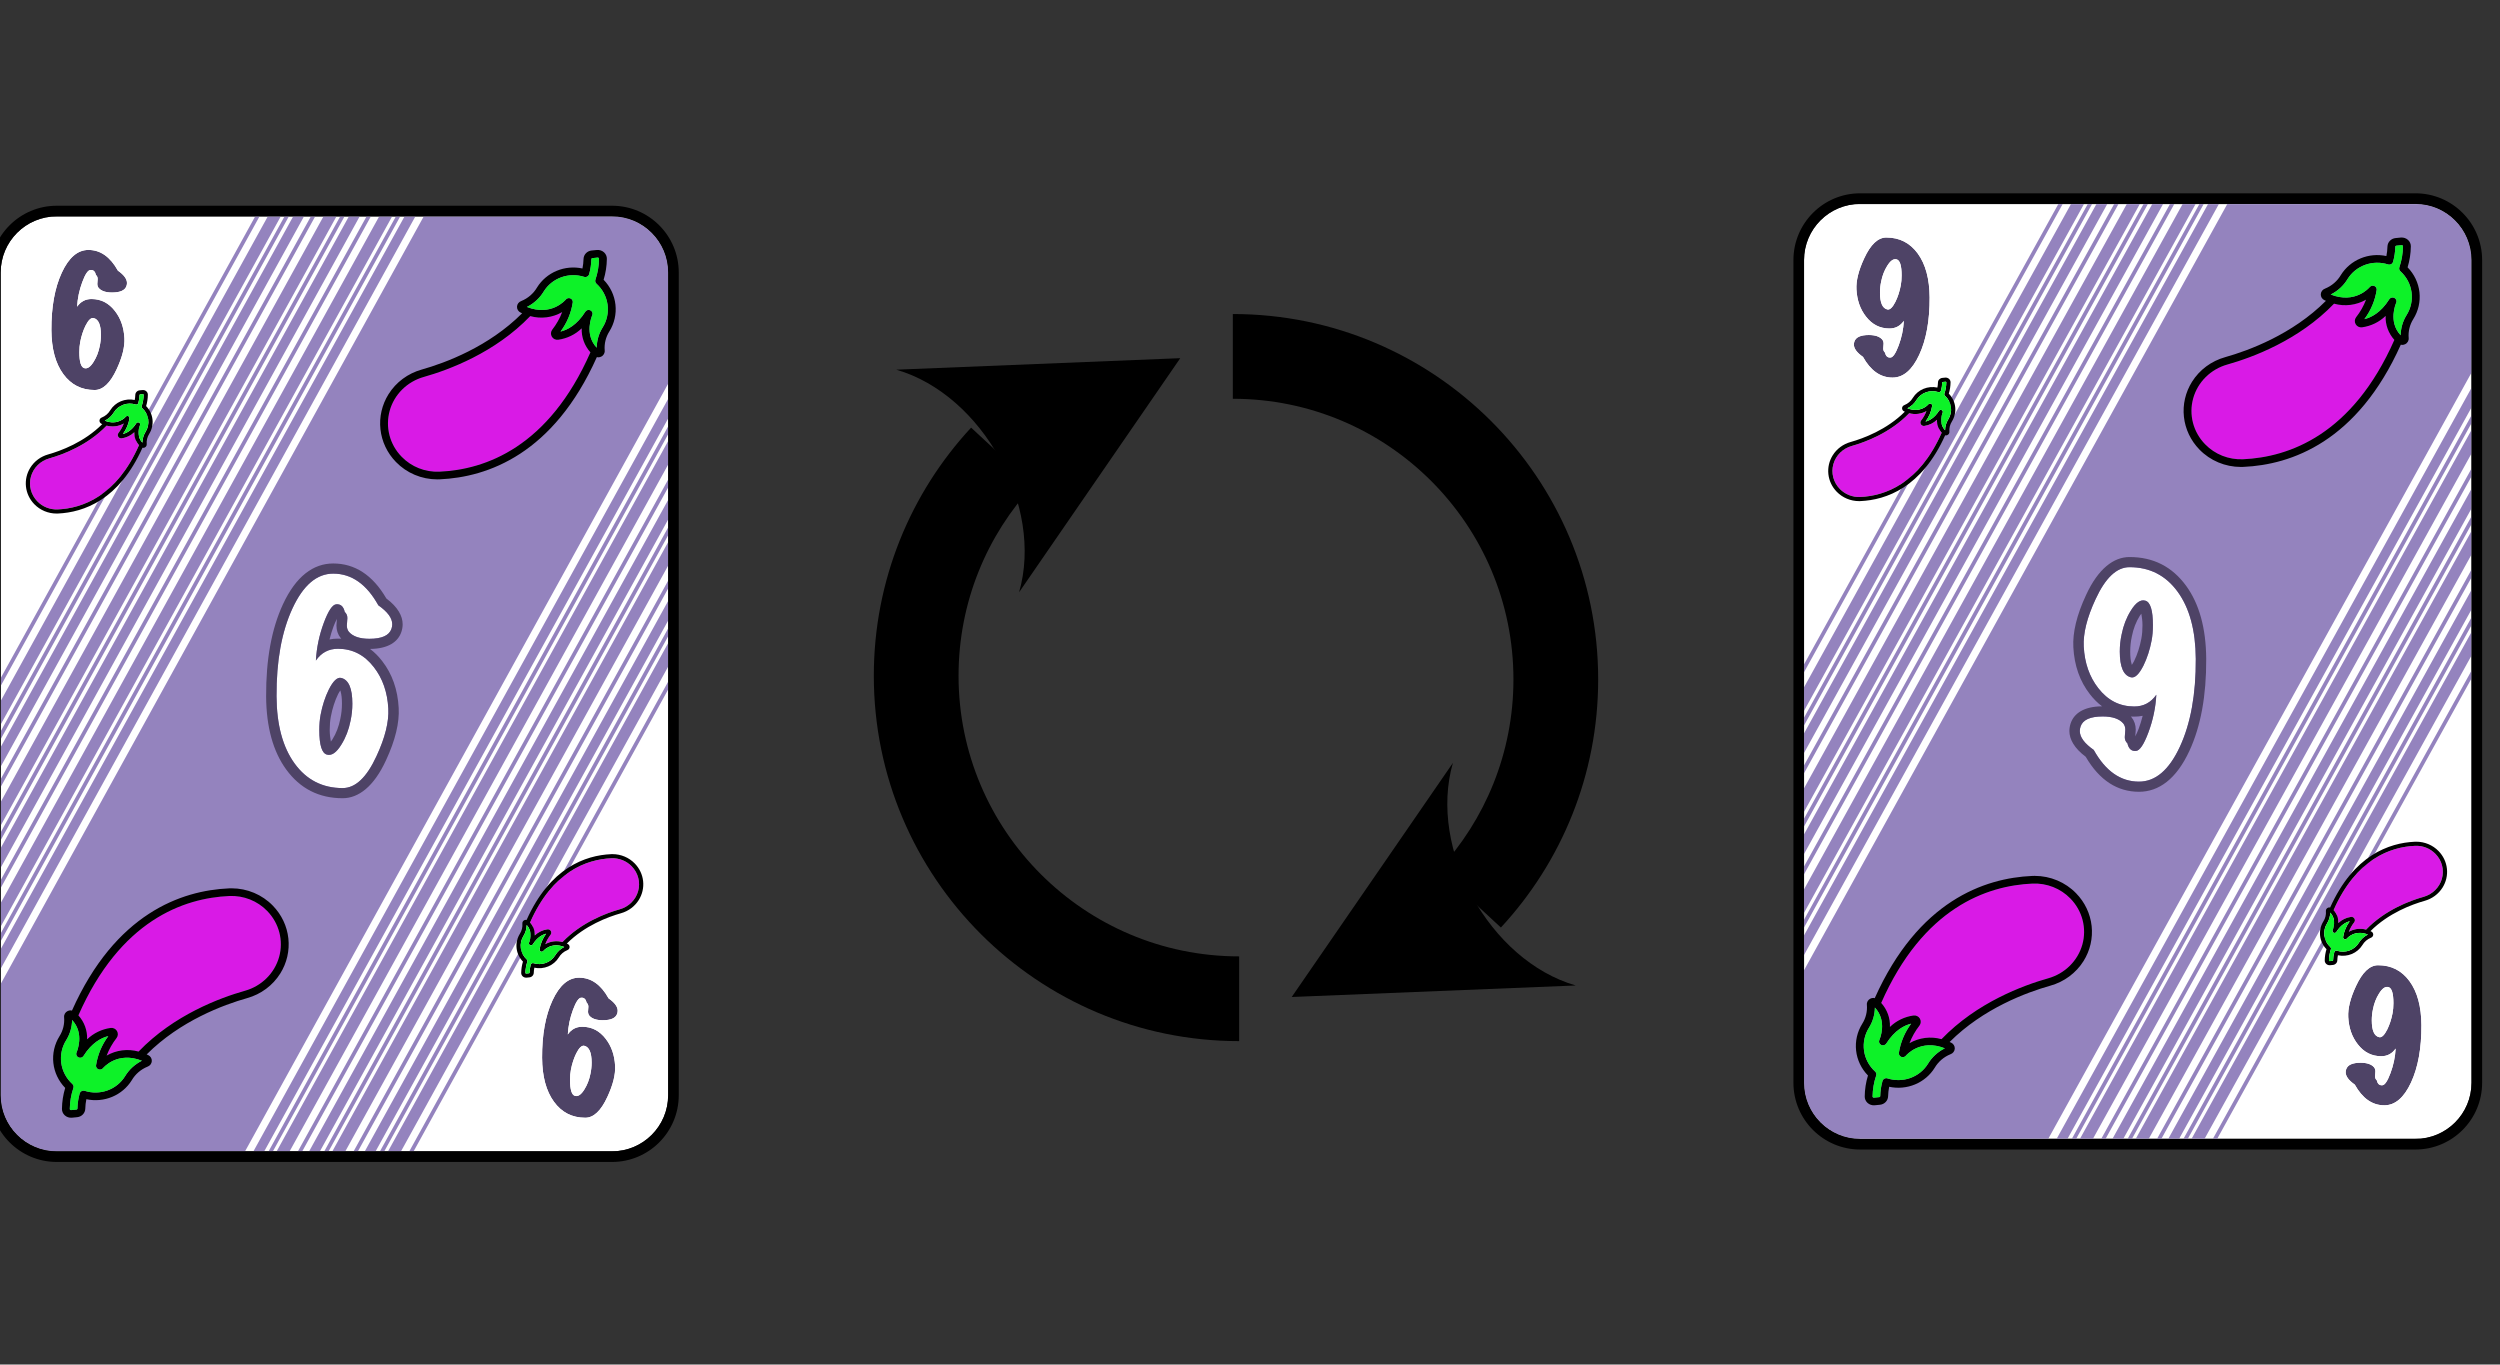 <?xml version="1.0" encoding="UTF-8" standalone="no"?>
<!DOCTYPE svg PUBLIC "-//W3C//DTD SVG 1.1//EN" "http://www.w3.org/Graphics/SVG/1.1/DTD/svg11.dtd">
<svg width="100%" height="100%" viewBox="0 0 491 268" version="1.1" xmlns="http://www.w3.org/2000/svg" xmlns:xlink="http://www.w3.org/1999/xlink" xml:space="preserve" xmlns:serif="http://www.serif.com/" style="fill-rule:evenodd;clip-rule:evenodd;stroke-linejoin:round;">
    <rect x="0" y="0" width="491" height="268" fill="#333333" stroke="none"/>
    <g transform="matrix(0.897,0,0,0.897,-4606.79,-1053.83)">
        <g transform="matrix(0.223,-7.81476e-33,-8.02055e-33,0.229,4809.94,674.963)">
            <path d="M2117.16,2443.38L2117.16,3230.01C2117.16,3259.63 2092.48,3283.67 2062.09,3283.67L1516.87,3283.67C1486.48,3283.67 1461.81,3259.63 1461.81,3230.01L1461.81,2443.38C1461.81,2413.76 1486.48,2389.72 1516.87,2389.72L2062.09,2389.72C2092.48,2389.72 2117.16,2413.76 2117.16,2443.38Z" style="fill:none;"/>
            <clipPath id="_clip1">
                <path d="M2117.16,2443.38L2117.16,3230.01C2117.16,3259.63 2092.48,3283.67 2062.09,3283.67L1516.87,3283.67C1486.48,3283.67 1461.81,3259.63 1461.81,3230.01L1461.81,2443.38C1461.81,2413.76 1486.48,2389.72 1516.87,2389.72L2062.09,2389.72C2092.48,2389.72 2117.16,2413.76 2117.16,2443.38Z"/>
            </clipPath>
            <g clip-path="url(#_clip1)">
                <g id="_69-stripes2_54.svg" serif:id="69-stripes2_54.svg" transform="matrix(0.897,0,0,0.851,1789.48,2836.7)">
                    <g transform="matrix(1,0,0,1,-375,-525)">
                        <clipPath id="_clip2">
                            <rect x="0" y="0" width="750" height="1050"/>
                        </clipPath>
                        <g clip-path="url(#_clip2)">
                            <rect x="-37.5" y="-37.5" width="825" height="1125" style="fill:white;"/>
                            <g>
                                <path d="M841.305,-0.304L194.469,1204.26L-91.513,1050.69L555.324,-153.873L841.305,-0.304Z" style="fill:rgb(148,131,190);"/>
                                <g>
                                    <g>
                                        <path d="M543.819,-160.548L-103.225,1044.4" style="fill:none;stroke:rgb(148,131,190);stroke-width:10.42px;"/>
                                        <path d="M533.7,-165.982L-113.344,1038.97" style="fill:none;stroke:rgb(148,131,190);stroke-width:4.17px;"/>
                                        <path d="M523.162,-171.64L-123.881,1033.31" style="fill:none;stroke:rgb(148,131,190);stroke-width:12.5px;"/>
                                        <path d="M508.773,-179.367L-138.271,1025.58" style="fill:none;stroke:rgb(148,131,190);stroke-width:4.17px;"/>
                                    </g>
                                    <g>
                                        <path d="M496.508,-185.953L-150.536,1019" style="fill:none;stroke:rgb(148,131,190);stroke-width:10.42px;"/>
                                        <path d="M486.389,-191.387L-160.655,1013.56" style="fill:none;stroke:rgb(148,131,190);stroke-width:4.17px;"/>
                                        <path d="M475.851,-197.046L-171.193,1007.9" style="fill:none;stroke:rgb(148,131,190);stroke-width:12.5px;"/>
                                        <path d="M461.462,-204.773L-185.582,1000.18" style="fill:none;stroke:rgb(148,131,190);stroke-width:4.17px;"/>
                                    </g>
                                    <g>
                                        <path d="M449.197,-211.359L-197.847,993.591" style="fill:none;stroke:rgb(148,131,190);stroke-width:10.42px;"/>
                                        <path d="M439.077,-216.793L-207.966,988.157" style="fill:none;stroke:rgb(148,131,190);stroke-width:4.17px;"/>
                                        <path d="M428.54,-222.451L-218.504,982.499" style="fill:none;stroke:rgb(148,131,190);stroke-width:12.5px;"/>
                                        <path d="M414.15,-230.178L-232.893,974.772" style="fill:none;stroke:rgb(148,131,190);stroke-width:4.17px;"/>
                                    </g>
                                </g>
                                <g>
                                    <g>
                                        <path d="M206.181,1210.55L853.225,5.6" style="fill:none;stroke:rgb(148,131,190);stroke-width:10.42px;"/>
                                        <path d="M216.3,1215.98L863.344,11.03" style="fill:none;stroke:rgb(148,131,190);stroke-width:4.17px;"/>
                                        <path d="M226.838,1221.64L873.881,16.69" style="fill:none;stroke:rgb(148,131,190);stroke-width:12.5px;"/>
                                        <path d="M241.227,1229.37L888.271,24.42" style="fill:none;stroke:rgb(148,131,190);stroke-width:4.17px;"/>
                                    </g>
                                    <g>
                                        <path d="M253.492,1235.95L900.536,31" style="fill:none;stroke:rgb(148,131,190);stroke-width:10.42px;"/>
                                        <path d="M263.611,1241.39L910.655,36.44" style="fill:none;stroke:rgb(148,131,190);stroke-width:4.17px;"/>
                                        <path d="M274.149,1247.05L921.193,42.1" style="fill:none;stroke:rgb(148,131,190);stroke-width:12.5px;"/>
                                        <path d="M288.538,1254.77L935.582,49.82" style="fill:none;stroke:rgb(148,131,190);stroke-width:4.17px;"/>
                                    </g>
                                    <g>
                                        <path d="M300.803,1261.36L947.847,56.41" style="fill:none;stroke:rgb(148,131,190);stroke-width:10.42px;"/>
                                        <path d="M310.923,1266.79L957.966,61.84" style="fill:none;stroke:rgb(148,131,190);stroke-width:4.17px;"/>
                                        <path d="M321.46,1272.45L968.504,67.5" style="fill:none;stroke:rgb(148,131,190);stroke-width:12.5px;"/>
                                        <path d="M335.85,1280.18L982.893,75.23" style="fill:none;stroke:rgb(148,131,190);stroke-width:4.17px;"/>
                                    </g>
                                </g>
                            </g>
                            <rect x="425.049" y="37.5" width="257.776" height="257.776" style="fill:none;"/>
                            <g>
                                <clipPath id="_clip3">
                                    <rect x="425.049" y="37.5" width="257.776" height="257.776"/>
                                </clipPath>
                                <g clip-path="url(#_clip3)">
                                    <g>
                                        <clipPath id="_clip4">
                                            <rect x="425.049" y="37.5" width="257.776" height="257.776"/>
                                        </clipPath>
                                        <g clip-path="url(#_clip4)">
                                            <path d="M489.959,286.636C474.372,287.321 459.258,281.178 448.573,269.82C435.493,256.055 430.549,236.462 435.523,218.145C440.498,199.819 454.675,185.431 472.922,180.174C500.068,172.31 550.878,153.018 589.355,111.842C601.126,115.226 613.784,113.584 624.308,107.321C621.68,114.41 618.014,121.066 613.433,127.088C611.741,129.393 611.57,132.485 613.01,134.972C614.409,137.429 617.168,138.788 619.968,138.405C629.695,137.016 638.717,132.515 645.685,125.587C645.303,135.455 648.716,145.102 655.231,152.542C609.536,259.128 540.25,284.351 489.963,286.637L489.959,286.636Z" style="fill:rgb(217,26,230);fill-rule:nonzero;"/>
                                            <path d="M673.223,47.549C673.293,44.8 672.186,42.152 670.192,40.249C668.097,38.275 665.258,37.289 662.388,37.54L656.618,38.124C651.664,38.588 647.828,42.666 647.687,47.64C647.596,51.235 647.204,54.809 646.509,58.334C637.044,56.239 627.156,57.166 618.255,60.982C609.343,64.798 601.852,71.313 596.837,79.6C592.93,86.467 586.858,91.844 579.568,94.885C576.879,95.842 575.017,98.329 574.866,101.179C574.714,104.028 576.305,106.697 578.883,107.925C579.427,108.187 579.961,108.398 580.504,108.64C543.761,146.451 496.225,164.453 470.548,171.896C455.404,176.236 442.455,186.114 434.257,199.555C427.048,211.377 423.936,225.232 425.396,238.997C426.857,252.762 432.808,265.662 442.333,275.709C454.064,288.174 470.426,295.263 487.564,295.273C488.491,295.273 489.417,295.253 490.353,295.213C542.763,292.837 614.82,266.888 662.277,157.887L662.267,157.887C662.75,158.028 663.243,158.119 663.747,158.159C664.875,158.149 665.992,157.887 666.999,157.374C669.627,156.075 671.168,153.276 670.866,150.366C670.242,142.904 672.024,135.433 675.951,129.059C681.419,120.037 683.765,109.464 682.627,98.972C681.499,88.49 676.948,78.662 669.678,71.008C671.933,63.385 673.122,55.491 673.222,47.546L673.223,47.549ZM489.959,286.636C474.372,287.321 459.258,281.178 448.573,269.82C435.493,256.055 430.549,236.462 435.523,218.145C440.498,199.819 454.675,185.431 472.922,180.174C500.068,172.31 550.878,153.018 589.355,111.842C601.126,115.226 613.784,113.584 624.308,107.321C621.68,114.41 618.014,121.066 613.433,127.088C611.741,129.393 611.57,132.485 613.01,134.972C614.409,137.429 617.168,138.788 619.968,138.405C629.695,137.016 638.717,132.515 645.685,125.587C645.303,135.455 648.716,145.102 655.231,152.542C609.536,259.128 540.25,284.351 489.963,286.637L489.959,286.636ZM668.52,124.751C664.412,131.578 662.207,139.371 662.126,147.336C648.23,132.091 656.84,111.791 657.233,110.885L657.243,110.885C658.149,108.82 657.293,106.404 655.289,105.357C653.285,104.309 650.819,104.994 649.64,106.927C640.326,122.162 629.642,127.439 622.514,129.21C629.592,119.473 634.194,108.155 635.936,96.243C636.097,94.36 635,92.597 633.247,91.893C631.495,91.188 629.492,91.722 628.303,93.192C627.639,94.007 612.364,112.394 585.71,101.549C593.413,97.612 599.828,91.55 604.188,84.079C608.608,76.769 615.385,71.17 623.4,68.199C631.415,65.239 640.196,65.068 648.323,67.736C649.43,68.099 650.649,67.998 651.686,67.444C652.723,66.89 653.478,65.934 653.8,64.806C655.311,59.288 656.147,53.599 656.277,47.869C656.287,47.225 656.811,46.701 657.466,46.691L663.155,46.097C663.567,46.067 663.97,46.208 664.272,46.49C664.524,46.732 664.665,47.074 664.635,47.416C664.544,55.401 663.215,63.326 660.708,70.908C660.154,72.539 660.637,74.352 661.916,75.5C668.522,81.692 672.781,89.969 673.989,98.951C675.188,107.923 673.264,117.036 668.522,124.75L668.52,124.751Z" style="fill-rule:nonzero;"/>
                                            <path d="M668.52,124.751C664.412,131.578 662.207,139.371 662.126,147.336C648.23,132.091 656.84,111.791 657.233,110.885L657.243,110.885C658.149,108.82 657.293,106.404 655.289,105.357C653.285,104.309 650.819,104.994 649.64,106.927C640.326,122.162 629.642,127.439 622.514,129.21C629.592,119.473 634.194,108.155 635.936,96.243C636.097,94.36 635,92.597 633.247,91.893C631.495,91.188 629.492,91.722 628.303,93.192C627.639,94.007 612.364,112.394 585.71,101.549C593.413,97.612 599.828,91.55 604.188,84.079C608.608,76.769 615.385,71.17 623.4,68.199C631.415,65.239 640.196,65.068 648.323,67.736C649.43,68.099 650.649,67.998 651.686,67.444C652.723,66.89 653.478,65.934 653.8,64.806C655.311,59.288 656.147,53.599 656.277,47.869C656.287,47.225 656.811,46.701 657.466,46.691L663.155,46.097C663.567,46.067 663.97,46.208 664.272,46.49C664.524,46.732 664.665,47.074 664.635,47.416C664.544,55.401 663.215,63.326 660.708,70.908C660.154,72.539 660.637,74.352 661.916,75.5C668.522,81.692 672.781,89.969 673.989,98.951C675.188,107.923 673.264,117.036 668.522,124.75L668.52,124.751Z" style="fill:rgb(13,242,40);fill-rule:nonzero;"/>
                                        </g>
                                    </g>
                                </g>
                            </g>
                            <rect x="67.175" y="754.724" width="257.776" height="257.776" style="fill:none;"/>
                            <g>
                                <clipPath id="_clip5">
                                    <rect x="67.175" y="754.724" width="257.776" height="257.776"/>
                                </clipPath>
                                <g clip-path="url(#_clip5)">
                                    <g>
                                        <clipPath id="_clip6">
                                            <rect x="67.175" y="754.724" width="257.776" height="257.776"/>
                                        </clipPath>
                                        <g clip-path="url(#_clip6)">
                                            <path d="M260.041,763.364C275.628,762.679 290.742,768.822 301.427,780.18C314.507,793.945 319.451,813.538 314.477,831.855C309.502,850.181 295.325,864.569 277.078,869.826C249.932,877.69 199.122,896.982 160.645,938.158C148.874,934.774 136.216,936.416 125.692,942.679C128.32,935.59 131.986,928.934 136.567,922.912C138.259,920.607 138.43,917.515 136.99,915.028C135.591,912.571 132.832,911.212 130.032,911.595C120.305,912.984 111.283,917.485 104.315,924.413C104.697,914.545 101.284,904.898 94.769,897.458C140.464,790.872 209.75,765.649 260.037,763.363L260.041,763.364Z" style="fill:rgb(217,26,230);fill-rule:nonzero;"/>
                                            <path d="M76.777,1002.45C76.707,1005.2 77.814,1007.85 79.808,1009.75C81.903,1011.72 84.742,1012.71 87.612,1012.46L93.382,1011.88C98.336,1011.41 102.172,1007.33 102.313,1002.36C102.404,998.764 102.796,995.19 103.491,991.665C112.956,993.76 122.844,992.833 131.745,989.017C140.657,985.201 148.148,978.686 153.163,970.399C157.07,963.532 163.142,958.155 170.432,955.114C173.121,954.157 174.983,951.67 175.134,948.82C175.286,945.971 173.695,943.302 171.117,942.074C170.573,941.812 170.039,941.601 169.496,941.359C206.239,903.548 253.775,885.546 279.452,878.103C294.596,873.763 307.545,863.885 315.743,850.444C322.952,838.622 326.064,824.767 324.604,811.002C323.143,797.237 317.192,784.337 307.667,774.29C295.936,761.825 279.574,754.736 262.436,754.726C261.509,754.726 260.583,754.746 259.647,754.786C207.237,757.162 135.18,783.111 87.723,892.112L87.733,892.112C87.25,891.971 86.757,891.88 86.253,891.84C85.125,891.85 84.008,892.112 83.001,892.625C80.373,893.924 78.832,896.723 79.134,899.633C79.758,907.095 77.976,914.566 74.049,920.94C68.581,929.962 66.235,940.535 67.373,951.027C68.501,961.509 73.052,971.337 80.322,978.991C78.067,986.614 76.878,994.508 76.778,1002.45L76.777,1002.45ZM260.041,763.363C275.628,762.678 290.742,768.821 301.427,780.179C314.507,793.944 319.451,813.537 314.477,831.854C309.502,850.18 295.325,864.568 277.078,869.825C249.932,877.689 199.122,896.981 160.645,938.157C148.874,934.773 136.216,936.415 125.692,942.678C128.32,935.589 131.986,928.933 136.567,922.911C138.259,920.606 138.43,917.514 136.99,915.027C135.591,912.57 132.832,911.211 130.032,911.594C120.305,912.983 111.283,917.484 104.315,924.412C104.697,914.544 101.284,904.897 94.769,897.457C140.464,790.871 209.75,765.648 260.037,763.362L260.041,763.363ZM81.48,925.248C85.588,918.421 87.793,910.628 87.874,902.663C101.77,917.908 93.16,938.208 92.767,939.114L92.757,939.114C91.851,941.179 92.707,943.595 94.711,944.642C96.715,945.69 99.181,945.005 100.36,943.072C109.674,927.837 120.358,922.56 127.486,920.789C120.408,930.526 115.806,941.844 114.064,953.756C113.903,955.639 115,957.402 116.753,958.106C118.505,958.811 120.508,958.277 121.697,956.807C122.361,955.992 137.636,937.605 164.29,948.45C156.587,952.387 150.172,958.449 145.812,965.92C141.392,973.23 134.615,978.829 126.6,981.8C118.585,984.76 109.804,984.931 101.677,982.263C100.57,981.9 99.351,982.001 98.314,982.555C97.277,983.109 96.522,984.065 96.2,985.193C94.689,990.711 93.853,996.4 93.723,1002.13C93.713,1002.77 93.189,1003.3 92.534,1003.31L86.845,1003.9C86.433,1003.93 86.03,1003.79 85.728,1003.51C85.476,1003.27 85.335,1002.93 85.365,1002.58C85.456,994.598 86.785,986.673 89.292,979.091C89.846,977.46 89.363,975.647 88.084,974.499C81.478,968.307 77.219,960.03 76.011,951.048C74.812,942.076 76.736,932.963 81.478,925.249L81.48,925.248Z" style="fill-rule:nonzero;"/>
                                            <path d="M81.48,925.249C85.588,918.422 87.793,910.629 87.874,902.664C101.77,917.909 93.16,938.209 92.767,939.115L92.757,939.115C91.851,941.18 92.707,943.596 94.711,944.643C96.715,945.691 99.181,945.006 100.36,943.073C109.674,927.838 120.358,922.561 127.486,920.79C120.408,930.527 115.806,941.845 114.064,953.757C113.903,955.64 115,957.403 116.753,958.107C118.505,958.812 120.508,958.278 121.697,956.808C122.361,955.993 137.636,937.606 164.29,948.451C156.587,952.388 150.172,958.45 145.812,965.921C141.392,973.231 134.615,978.83 126.6,981.801C118.585,984.761 109.804,984.932 101.677,982.264C100.57,981.901 99.351,982.002 98.314,982.556C97.277,983.11 96.522,984.066 96.2,985.194C94.689,990.712 93.853,996.401 93.723,1002.13C93.713,1002.77 93.189,1003.3 92.534,1003.31L86.845,1003.9C86.433,1003.93 86.03,1003.79 85.728,1003.51C85.476,1003.27 85.335,1002.93 85.365,1002.58C85.456,994.599 86.785,986.674 89.292,979.092C89.846,977.461 89.363,975.648 88.084,974.5C81.478,968.308 77.219,960.031 76.011,951.049C74.812,942.077 76.736,932.964 81.478,925.25L81.48,925.249Z" style="fill:rgb(13,242,40);fill-rule:nonzero;"/>
                                        </g>
                                    </g>
                                </g>
                            </g>
                            <rect x="37.189" y="194.882" width="138.791" height="138.791" style="fill:none;"/>
                            <g>
                                <clipPath id="_clip7">
                                    <rect x="37.189" y="194.882" width="138.791" height="138.791"/>
                                </clipPath>
                                <g clip-path="url(#_clip7)">
                                    <path d="M72.137,329.021C63.745,329.39 55.607,326.083 49.855,319.967C42.812,312.556 40.15,302.007 42.828,292.144C45.506,282.277 53.14,274.531 62.965,271.7C77.58,267.466 104.937,257.079 125.654,234.909C131.992,236.731 138.807,235.847 144.473,232.475C143.058,236.292 141.085,239.875 138.618,243.117C137.707,244.359 137.615,246.023 138.39,247.362C139.144,248.685 140.629,249.417 142.136,249.211C147.374,248.463 152.231,246.04 155.983,242.31C155.777,247.623 157.615,252.816 161.123,256.822C136.52,314.21 99.215,327.791 72.139,329.021L72.137,329.021Z" style="fill:rgb(217,26,230);fill-rule:nonzero;"/>
                                    <path d="M170.81,200.293C170.848,198.812 170.251,197.387 169.178,196.362C168.05,195.299 166.521,194.768 164.976,194.904L161.87,195.218C159.202,195.467 157.137,197.663 157.061,200.341C157.012,202.277 156.801,204.202 156.427,206.099C151.33,204.971 146.006,205.47 141.214,207.525C136.416,209.58 132.382,213.087 129.682,217.549C127.579,221.247 124.31,224.142 120.384,225.779C118.937,226.294 117.934,227.633 117.852,229.168C117.771,230.702 118.628,232.139 120.016,232.8C120.308,232.941 120.596,233.055 120.889,233.185C101.105,253.543 75.511,263.235 61.686,267.243C53.532,269.58 46.56,274.898 42.147,282.135C38.265,288.5 36.59,295.96 37.376,303.372C38.162,310.783 41.366,317.728 46.495,323.138C52.811,329.849 61.621,333.666 70.848,333.672C71.347,333.672 71.845,333.661 72.35,333.639C100.568,332.36 139.365,318.388 164.916,259.701L164.911,259.701C165.171,259.776 165.437,259.825 165.708,259.847C166.315,259.842 166.917,259.701 167.459,259.424C168.874,258.725 169.703,257.218 169.541,255.651C169.205,251.633 170.164,247.611 172.279,244.179C175.223,239.321 176.486,233.628 175.873,227.979C175.266,222.336 172.815,217.044 168.901,212.923C170.116,208.819 170.755,204.568 170.81,200.291L170.81,200.293ZM72.137,329.021C63.745,329.39 55.607,326.083 49.855,319.967C42.812,312.556 40.15,302.007 42.828,292.144C45.506,282.277 53.14,274.531 62.965,271.7C77.58,267.466 104.937,257.079 125.654,234.909C131.992,236.731 138.807,235.847 144.473,232.475C143.058,236.292 141.085,239.875 138.618,243.117C137.707,244.359 137.615,246.023 138.39,247.362C139.144,248.685 140.629,249.417 142.136,249.211C147.374,248.463 152.231,246.04 155.983,242.31C155.777,247.623 157.615,252.816 161.123,256.822C136.52,314.21 99.215,327.791 72.139,329.021L72.137,329.021ZM168.278,241.859C166.066,245.535 164.879,249.731 164.835,254.02C157.353,245.811 161.989,234.882 162.2,234.393L162.206,234.393C162.694,233.282 162.233,231.981 161.154,231.417C160.075,230.853 158.747,231.222 158.113,232.263C153.098,240.466 147.345,243.306 143.507,244.26C147.318,239.018 149.796,232.924 150.734,226.51C150.821,225.496 150.23,224.547 149.286,224.168C148.343,223.788 147.264,224.076 146.624,224.867C146.267,225.306 138.042,235.206 123.691,229.367C127.839,227.247 131.292,223.984 133.64,219.961C136.02,216.025 139.669,213.01 143.984,211.411C148.3,209.817 153.027,209.725 157.403,211.162C157.999,211.357 158.655,211.303 159.214,211.004C159.772,210.706 160.179,210.191 160.352,209.584C161.166,206.613 161.616,203.55 161.686,200.465C161.691,200.118 161.973,199.836 162.326,199.831L165.389,199.511C165.611,199.495 165.828,199.57 165.991,199.722C166.126,199.852 166.202,200.037 166.186,200.221C166.137,204.52 165.421,208.787 164.072,212.869C163.773,213.748 164.034,214.724 164.722,215.342C168.279,218.676 170.572,223.132 171.222,227.968C171.868,232.799 170.832,237.705 168.279,241.859L168.278,241.859Z" style="fill-rule:nonzero;"/>
                                    <path d="M168.278,241.859C166.066,245.535 164.879,249.731 164.835,254.02C157.353,245.811 161.989,234.882 162.2,234.393L162.206,234.393C162.694,233.282 162.233,231.981 161.154,231.417C160.075,230.853 158.747,231.222 158.113,232.263C153.098,240.466 147.345,243.306 143.507,244.26C147.318,239.018 149.796,232.924 150.734,226.51C150.821,225.496 150.23,224.547 149.286,224.168C148.343,223.788 147.264,224.076 146.624,224.867C146.267,225.306 138.042,235.206 123.691,229.367C127.839,227.247 131.292,223.984 133.64,219.961C136.02,216.025 139.669,213.01 143.984,211.411C148.3,209.817 153.027,209.725 157.403,211.162C157.999,211.357 158.655,211.303 159.214,211.004C159.772,210.706 160.179,210.191 160.352,209.584C161.166,206.613 161.616,203.55 161.686,200.465C161.691,200.118 161.973,199.836 162.326,199.831L165.389,199.511C165.611,199.495 165.828,199.57 165.991,199.722C166.126,199.852 166.202,200.037 166.186,200.221C166.137,204.52 165.421,208.787 164.072,212.869C163.773,213.748 164.034,214.724 164.722,215.342C168.279,218.676 170.572,223.132 171.222,227.968C171.868,232.799 170.832,237.705 168.279,241.859L168.278,241.859Z" style="fill:rgb(13,242,40);fill-rule:nonzero;"/>
                                </g>
                            </g>
                            <rect x="574.305" y="716.327" width="138.791" height="138.791" style="fill:none;"/>
                            <g>
                                <clipPath id="_clip8">
                                    <rect x="574.305" y="716.327" width="138.791" height="138.791"/>
                                </clipPath>
                                <g clip-path="url(#_clip8)">
                                    <path d="M678.148,720.979C686.54,720.61 694.678,723.917 700.43,730.033C707.473,737.444 710.135,747.993 707.457,757.856C704.779,767.723 697.145,775.469 687.32,778.3C672.705,782.534 645.348,792.921 624.631,815.091C618.293,813.269 611.478,814.153 605.812,817.525C607.227,813.708 609.2,810.125 611.667,806.883C612.578,805.641 612.67,803.977 611.895,802.638C611.141,801.315 609.656,800.583 608.149,800.789C602.911,801.537 598.054,803.96 594.302,807.69C594.508,802.377 592.67,797.184 589.162,793.178C613.765,735.79 651.07,722.209 678.146,720.979L678.148,720.979Z" style="fill:rgb(217,26,230);fill-rule:nonzero;"/>
                                    <path d="M579.475,849.707C579.437,851.188 580.034,852.613 581.107,853.638C582.235,854.701 583.764,855.232 585.309,855.096L588.415,854.782C591.083,854.533 593.148,852.337 593.224,849.659C593.273,847.723 593.484,845.798 593.858,843.901C598.955,845.029 604.279,844.53 609.071,842.475C613.869,840.42 617.903,836.913 620.603,832.451C622.706,828.753 625.975,825.858 629.901,824.221C631.348,823.706 632.351,822.367 632.433,820.832C632.514,819.298 631.657,817.861 630.269,817.2C629.977,817.059 629.689,816.945 629.396,816.815C649.18,796.457 674.774,786.765 688.599,782.757C696.753,780.42 703.725,775.102 708.138,767.865C712.02,761.5 713.695,754.04 712.909,746.628C712.123,739.217 708.919,732.272 703.79,726.862C697.474,720.151 688.664,716.334 679.437,716.328C678.938,716.328 678.44,716.339 677.935,716.361C649.717,717.64 610.92,731.612 585.369,790.299L585.374,790.299C585.114,790.224 584.848,790.175 584.577,790.153C583.97,790.158 583.368,790.299 582.826,790.576C581.411,791.275 580.582,792.782 580.744,794.349C581.08,798.367 580.121,802.389 578.006,805.821C575.062,810.679 573.799,816.372 574.412,822.021C575.019,827.664 577.47,832.956 581.384,837.077C580.169,841.181 579.53,845.432 579.475,849.709L579.475,849.707ZM678.148,720.979C686.54,720.61 694.678,723.917 700.43,730.033C707.473,737.444 710.135,747.993 707.457,757.856C704.779,767.723 697.145,775.469 687.32,778.3C672.705,782.534 645.348,792.921 624.631,815.091C618.293,813.269 611.478,814.153 605.812,817.525C607.227,813.708 609.2,810.125 611.667,806.883C612.578,805.641 612.67,803.977 611.895,802.638C611.141,801.315 609.656,800.583 608.149,800.789C602.911,801.537 598.054,803.96 594.302,807.69C594.508,802.377 592.67,797.184 589.162,793.178C613.765,735.79 651.07,722.209 678.146,720.979L678.148,720.979ZM582.007,808.141C584.219,804.465 585.406,800.269 585.45,795.98C592.932,804.189 588.296,815.118 588.085,815.607L588.079,815.607C587.591,816.718 588.052,818.019 589.131,818.583C590.21,819.147 591.538,818.778 592.172,817.737C597.187,809.534 602.94,806.694 606.778,805.74C602.967,810.982 600.489,817.076 599.551,823.49C599.464,824.504 600.055,825.453 600.999,825.832C601.942,826.212 603.021,825.924 603.661,825.133C604.018,824.694 612.243,814.794 626.594,820.633C622.446,822.753 618.993,826.016 616.645,830.039C614.265,833.975 610.616,836.99 606.301,838.589C601.985,840.183 597.258,840.275 592.882,838.838C592.286,838.643 591.63,838.697 591.071,838.996C590.513,839.294 590.106,839.809 589.933,840.416C589.119,843.387 588.669,846.45 588.599,849.535C588.594,849.882 588.312,850.164 587.959,850.169L584.896,850.489C584.674,850.505 584.457,850.43 584.294,850.278C584.159,850.148 584.083,849.963 584.099,849.779C584.148,845.48 584.864,841.213 586.214,837.131C586.512,836.252 586.251,835.276 585.563,834.658C582.006,831.324 579.713,826.868 579.063,822.032C578.417,817.201 579.453,812.295 582.006,808.141L582.007,808.141Z" style="fill-rule:nonzero;"/>
                                    <path d="M582.007,808.141C584.219,804.465 585.406,800.269 585.45,795.98C592.932,804.189 588.296,815.118 588.085,815.607L588.079,815.607C587.591,816.718 588.052,818.019 589.131,818.583C590.21,819.147 591.538,818.778 592.172,817.737C597.187,809.534 602.94,806.694 606.778,805.74C602.967,810.982 600.489,817.076 599.551,823.49C599.464,824.504 600.055,825.453 600.999,825.832C601.942,826.212 603.021,825.924 603.661,825.133C604.018,824.694 612.243,814.794 626.594,820.633C622.446,822.753 618.993,826.016 616.645,830.039C614.265,833.975 610.616,836.99 606.301,838.589C601.985,840.183 597.258,840.275 592.882,838.838C592.286,838.643 591.63,838.697 591.071,838.996C590.513,839.294 590.106,839.809 589.933,840.416C589.119,843.387 588.669,846.45 588.599,849.535C588.594,849.882 588.312,850.164 587.959,850.169L584.896,850.489C584.674,850.505 584.457,850.43 584.294,850.278C584.159,850.148 584.083,849.963 584.099,849.779C584.148,845.48 584.864,841.213 586.214,837.131C586.512,836.252 586.251,835.276 585.563,834.658C582.006,831.324 579.713,826.868 579.063,822.032C578.417,817.201 579.453,812.295 582.006,808.141L582.007,808.141Z" style="fill:rgb(13,242,40);fill-rule:nonzero;"/>
                                </g>
                            </g>
                            <path d="M147.385,78.018C145.759,82.895 140.507,85.334 131.628,85.334C124.75,85.334 119.873,83.645 116.997,80.269C115.996,79.018 115.496,77.455 115.496,75.579C115.496,74.954 115.558,74.047 115.683,72.859C115.809,71.671 115.871,70.765 115.871,70.139C115.871,68.264 115.246,66.763 113.995,65.637C113.12,61.636 111.119,59.76 107.993,60.01C105.241,60.135 102.24,64.699 98.989,73.703C95.737,82.707 93.861,91.899 93.361,101.278C97.238,95.526 102.49,92.649 109.118,92.649C119.498,92.649 128.064,97.151 134.817,106.155C141.07,114.409 144.509,124.538 145.134,136.544C145.634,146.298 142.82,157.928 136.693,171.434C129.69,187.066 121.624,194.882 112.495,194.882C98.113,194.882 86.671,188.879 78.167,176.874C69.663,164.869 65.349,148.424 65.224,127.54C65.099,101.653 68.882,80.175 76.572,63.105C84.263,46.035 93.986,37.5 105.742,37.5C118.872,37.5 129.627,45.253 138.006,60.76C144.634,65.512 147.948,70.139 147.948,74.641C147.948,75.767 147.76,76.892 147.385,78.018ZM118.122,145.548C118.997,141.421 119.435,137.231 119.435,132.98C119.435,121.6 116.746,115.284 111.369,114.034C108.618,113.408 105.679,116.285 102.553,122.663C99.927,128.165 97.988,134.293 96.738,141.046C96.112,144.422 95.8,148.174 95.8,152.301C95.8,163.305 97.613,169.308 101.24,170.309C104.616,171.309 108.055,168.87 111.557,162.993C114.683,157.866 116.872,152.051 118.122,145.548Z" style="fill:rgb(78,67,102);fill-rule:nonzero;"/>
                            <path d="M127.971,91.428C132.335,94.047 136.283,97.696 139.807,102.392C146.77,111.588 150.679,122.845 151.376,136.219L151.376,136.224C151.917,146.777 149.017,159.394 142.389,174.005C133.997,192.729 123.433,201.132 112.495,201.132C95.983,201.132 82.83,194.27 73.067,180.487C63.938,167.599 59.108,149.997 58.974,127.577L58.974,127.57C58.844,100.633 62.871,78.3 70.874,60.538C79.897,40.511 91.95,31.25 105.742,31.25C120.624,31.25 133.183,39.401 142.818,56.544C150.804,62.61 154.198,68.918 154.198,74.641C154.198,76.425 153.909,78.21 153.314,79.994C151.013,86.897 144.195,91.584 131.628,91.584C130.355,91.584 129.136,91.531 127.971,91.428ZM147.385,78.018C147.76,76.892 147.948,75.767 147.948,74.641C147.948,70.139 144.634,65.512 138.006,60.76C129.627,45.253 118.872,37.5 105.742,37.5C93.986,37.5 84.263,46.035 76.572,63.105C68.882,80.175 65.099,101.653 65.224,127.54C65.349,148.424 69.663,164.869 78.167,176.874C86.671,188.879 98.113,194.882 112.495,194.882C121.624,194.882 129.69,187.066 136.693,171.434C142.82,157.928 145.634,146.298 145.134,136.544C144.509,124.538 141.07,114.409 134.817,106.155C128.064,97.151 119.498,92.649 109.118,92.649C102.49,92.649 97.238,95.526 93.361,101.278C93.861,91.899 95.737,82.707 98.989,73.703C102.24,64.699 105.241,60.135 107.993,60.01C111.119,59.76 113.12,61.636 113.995,65.637C115.246,66.763 115.871,68.264 115.871,70.139C115.871,70.765 115.809,71.671 115.683,72.859C115.558,74.047 115.496,74.954 115.496,75.579C115.496,77.455 115.996,79.018 116.997,80.269C119.873,83.645 124.75,85.334 131.628,85.334C140.507,85.334 145.759,82.895 147.385,78.018ZM118.122,145.548C116.872,152.051 114.683,157.866 111.557,162.993C108.055,168.87 104.616,171.309 101.24,170.309C97.613,169.308 95.8,163.305 95.8,152.301C95.8,148.174 96.112,144.422 96.738,141.046C97.988,134.293 99.927,128.165 102.553,122.663C105.679,116.285 108.618,113.408 111.369,114.034C116.746,115.284 119.435,121.6 119.435,132.98C119.435,137.231 118.997,141.421 118.122,145.548ZM103.323,163.607C103.493,163.458 103.66,163.301 103.795,163.152C104.593,162.274 105.381,161.148 106.187,159.794C106.198,159.776 106.209,159.757 106.22,159.739C108.974,155.223 110.883,150.095 111.985,144.367C111.992,144.328 112,144.29 112.008,144.251C112.793,140.55 113.185,136.793 113.185,132.98C113.185,129.144 112.873,125.985 112.148,123.515C111.826,122.419 111.54,121.468 111.052,120.843C110.284,121.874 109.026,123.665 108.172,125.399C105.779,130.423 104.024,136.021 102.883,142.184C102.321,145.219 102.05,148.591 102.05,152.301C102.05,156.185 102.278,159.366 102.79,161.838C102.91,162.416 103.123,163.065 103.323,163.607ZM114.829,86.795C113.865,86.045 113.003,85.218 112.239,84.322C112.197,84.273 112.156,84.223 112.116,84.173C110.275,81.872 109.246,79.031 109.246,75.579C109.246,74.804 109.313,73.679 109.468,72.205C109.563,71.302 109.621,70.614 109.621,70.139C109.621,70.128 109.621,70.115 109.62,70.101C109.026,69.518 108.556,68.825 108.235,68.063L108.224,68.082C107.136,70.027 106.027,72.614 104.867,75.826C103.479,79.671 102.358,83.553 101.506,87.471C103.872,86.755 106.41,86.399 109.118,86.399C111.075,86.399 112.978,86.531 114.829,86.795Z" style="fill:white;"/>
                            <path d="M684.502,895.636C682.876,900.513 677.623,902.952 668.745,902.952C661.867,902.952 656.989,901.263 654.113,897.887C653.113,896.636 652.612,895.073 652.612,893.197C652.612,892.572 652.675,891.665 652.8,890.477C652.925,889.289 652.988,888.383 652.988,887.758C652.988,885.882 652.362,884.381 651.112,883.256C650.236,879.254 648.236,877.378 645.109,877.628C642.358,877.753 639.357,882.318 636.105,891.322C632.854,900.326 630.978,909.517 630.478,918.896C634.354,913.144 639.607,910.267 646.235,910.267C656.614,910.267 665.181,914.769 671.933,923.773C678.186,932.027 681.625,942.156 682.251,954.162C682.751,963.916 679.937,975.546 673.809,989.052C666.806,1004.68 658.74,1012.5 649.611,1012.5C635.23,1012.5 623.787,1006.5 615.284,994.492C606.78,982.487 602.465,966.042 602.34,945.158C602.215,919.271 605.998,897.793 613.689,880.723C621.38,863.653 631.103,855.118 642.858,855.118C655.989,855.118 666.744,862.872 675.122,878.378C681.75,883.13 685.064,887.758 685.064,892.259C685.064,893.385 684.877,894.51 684.502,895.636ZM655.239,963.166C656.114,959.039 656.552,954.85 656.552,950.598C656.552,939.218 653.863,932.902 648.486,931.652C645.734,931.027 642.796,933.903 639.669,940.281C637.043,945.783 635.105,951.911 633.854,958.664C633.229,962.04 632.916,965.792 632.916,969.919C632.916,980.924 634.73,986.926 638.356,987.927C641.733,988.927 645.172,986.489 648.673,980.611C651.8,975.484 653.988,969.669 655.239,963.166Z" style="fill:rgb(78,67,102);fill-rule:nonzero;"/>
                            <path d="M665.088,909.046C669.451,911.665 673.399,915.314 676.923,920.01C683.886,929.206 687.796,940.463 688.492,953.837L688.492,953.842C689.034,964.395 686.134,977.012 679.506,991.624C671.114,1010.35 660.549,1018.75 649.611,1018.75C633.1,1018.75 619.947,1011.89 610.183,998.105C601.054,985.217 596.225,967.615 596.09,945.195L596.09,945.188C595.96,918.252 599.988,895.918 607.991,878.156C617.014,858.129 629.067,848.868 642.858,848.868C657.74,848.868 670.3,857.019 679.935,874.162C687.921,880.229 691.314,886.536 691.314,892.259C691.314,894.043 691.025,895.829 690.431,897.612C688.13,904.515 681.312,909.202 668.745,909.202C667.471,909.202 666.253,909.149 665.088,909.046ZM684.502,895.636C684.877,894.51 685.064,893.385 685.064,892.259C685.064,887.758 681.75,883.13 675.122,878.378C666.744,862.872 655.989,855.118 642.858,855.118C631.103,855.118 621.38,863.653 613.689,880.723C605.998,897.793 602.215,919.271 602.34,945.158C602.465,966.042 606.78,982.487 615.284,994.492C623.787,1006.5 635.23,1012.5 649.611,1012.5C658.74,1012.5 666.806,1004.68 673.809,989.052C679.937,975.546 682.751,963.916 682.251,954.162C681.625,942.156 678.186,932.027 671.933,923.773C665.181,914.769 656.614,910.267 646.235,910.267C639.607,910.267 634.354,913.144 630.478,918.896C630.978,909.517 632.854,900.326 636.105,891.322C639.357,882.318 642.358,877.753 645.109,877.628C648.236,877.378 650.236,879.254 651.112,883.256C652.362,884.381 652.988,885.882 652.988,887.758C652.988,888.383 652.925,889.289 652.8,890.477C652.675,891.665 652.612,892.572 652.612,893.197C652.612,895.073 653.113,896.636 654.113,897.887C656.989,901.263 661.867,902.952 668.745,902.952C677.623,902.952 682.876,900.513 684.502,895.636ZM655.239,963.166C653.988,969.669 651.8,975.484 648.673,980.611C645.172,986.489 641.733,988.927 638.356,987.927C634.73,986.926 632.916,980.924 632.916,969.919C632.916,965.792 633.229,962.04 633.854,958.664C635.105,951.911 637.043,945.783 639.669,940.281C642.796,933.903 645.734,931.027 648.486,931.652C653.863,932.902 656.552,939.218 656.552,950.598C656.552,954.85 656.114,959.039 655.239,963.166ZM640.439,981.225C640.61,981.076 640.777,980.919 640.912,980.77C641.71,979.892 642.497,978.766 643.304,977.412C643.315,977.394 643.326,977.375 643.337,977.357C646.091,972.841 648,967.713 649.101,961.985C649.109,961.947 649.116,961.908 649.125,961.869C649.91,958.168 650.302,954.411 650.302,950.598C650.302,946.762 649.989,943.603 649.264,941.133C648.942,940.037 648.657,939.086 648.169,938.461C647.4,939.493 646.142,941.283 645.289,943.017C642.896,948.042 641.141,953.639 640,959.802C639.438,962.837 639.166,966.209 639.166,969.919C639.166,973.803 639.395,976.984 639.907,979.456C640.027,980.034 640.24,980.683 640.439,981.225ZM651.945,904.413C650.982,903.664 650.119,902.837 649.355,901.94C649.314,901.891 649.273,901.841 649.233,901.791C647.392,899.49 646.362,896.649 646.362,893.197C646.362,892.422 646.429,891.297 646.584,889.823C646.679,888.921 646.738,888.233 646.738,887.758C646.738,887.746 646.737,887.733 646.737,887.719C646.142,887.136 645.672,886.443 645.352,885.681L645.341,885.7C644.252,887.645 643.144,890.232 641.984,893.444C640.595,897.289 639.474,901.171 638.622,905.089C640.989,904.373 643.527,904.017 646.235,904.017C648.191,904.017 650.095,904.149 651.945,904.413Z" style="fill:white;"/>
                            <g>
                                <clipPath id="_clip9">
                                    <rect x="300.255" y="389.764" width="149.491" height="264.343"/>
                                </clipPath>
                                <g clip-path="url(#_clip9)">
                                    <g>
                                        <path d="M437.444,463.192C434.956,470.659 426.914,474.393 413.32,474.393C402.79,474.393 395.323,471.808 390.919,466.638C389.388,464.723 388.622,462.331 388.622,459.458C388.622,458.501 388.718,457.113 388.909,455.294C389.1,453.475 389.196,452.087 389.196,451.13C389.196,448.257 388.238,445.96 386.324,444.237C384.984,438.11 381.92,435.238 377.134,435.621C372.922,435.812 368.327,442.801 363.348,456.586C358.37,470.372 355.499,484.444 354.732,498.804C360.668,489.996 368.71,485.593 378.857,485.593C394.748,485.593 407.863,492.486 418.203,506.271C427.776,518.907 433.041,534.416 433.998,552.797C434.764,567.73 430.456,585.536 421.074,606.214C410.353,630.147 398.003,642.114 384.026,642.114C362.008,642.114 344.489,632.924 331.47,614.543C318.451,596.163 311.845,570.986 311.653,539.011C311.462,499.379 317.254,466.494 329.029,440.36C340.804,414.226 355.69,401.158 373.687,401.158C393.791,401.158 410.257,413.029 423.085,436.77C433.232,444.045 438.307,451.13 438.307,458.023C438.307,459.745 438.018,461.469 437.444,463.192ZM392.643,566.582C393.983,560.263 394.653,553.85 394.653,547.34C394.653,529.917 390.536,520.248 382.303,518.333C378.091,517.376 373.592,521.779 368.805,531.544C364.785,539.968 361.817,549.35 359.902,559.689C358.944,564.858 358.466,570.603 358.466,576.92C358.466,593.769 361.242,602.96 366.794,604.491C371.965,606.023 377.23,602.289 382.59,593.291C387.377,585.441 390.727,576.538 392.643,566.582Z" style="fill:white;fill-rule:nonzero;"/>
                                        <path d="M414.006,485.783C418.795,489.447 423.23,493.987 427.304,499.416C438.169,513.77 444.29,531.332 445.377,552.203L445.377,552.213C446.218,568.603 441.754,588.206 431.462,610.898C418.206,640.473 401.304,653.508 384.026,653.508C358.125,653.508 337.488,642.751 322.171,621.13C308.013,601.14 300.468,573.853 300.259,539.079L300.259,539.067C300.059,497.519 306.296,463.076 318.64,435.679C332.845,404.153 351.977,389.764 373.687,389.764C396.985,389.764 416.736,402.367 431.859,429.093C444.468,438.772 449.701,448.905 449.701,458.023C449.701,460.946 449.228,463.872 448.254,466.795C444.575,477.832 433.887,485.609 414.006,485.783ZM382.477,474.296C382.4,474.207 382.322,474.117 382.246,474.027C382.169,473.938 382.094,473.848 382.021,473.756L379.86,470.474L378.343,466.88C377.623,464.629 377.228,462.159 377.228,459.458C377.228,458.227 377.331,456.44 377.577,454.101C377.663,453.279 377.731,452.581 377.768,452.006C376.519,454.489 375.144,457.469 374.065,460.456C372.312,465.312 370.841,470.207 369.653,475.14C372.571,474.512 375.639,474.199 378.857,474.199C380.076,474.199 381.283,474.231 382.477,474.296ZM437.444,463.192C438.018,461.469 438.307,459.745 438.307,458.023C438.307,451.13 433.232,444.045 423.085,436.77C410.257,413.029 393.791,401.158 373.687,401.158C355.69,401.158 340.804,414.226 329.029,440.36C317.254,466.494 311.462,499.379 311.653,539.011C311.845,570.986 318.451,596.163 331.47,614.543C344.489,632.924 362.008,642.114 384.026,642.114C398.003,642.114 410.353,630.147 421.074,606.214C430.456,585.536 434.764,567.73 433.998,552.797C433.041,534.416 427.776,518.907 418.203,506.271C407.863,492.486 394.748,485.593 378.857,485.593C368.71,485.593 360.668,489.996 354.732,498.804C355.499,484.444 358.37,470.372 363.348,456.586C368.327,442.801 372.922,435.812 377.134,435.621C381.92,435.238 384.984,438.11 386.324,444.237C388.238,445.96 389.196,448.257 389.196,451.13C389.196,452.087 389.1,453.475 388.909,455.294C388.718,457.113 388.622,458.501 388.622,459.458C388.622,462.331 389.388,464.723 390.919,466.638C395.323,471.808 402.79,474.393 413.32,474.393C426.914,474.393 434.956,470.659 437.444,463.192ZM392.643,566.582C390.727,576.538 387.377,585.441 382.59,593.291C377.23,602.289 371.965,606.023 366.794,604.491C361.242,602.96 358.466,593.769 358.466,576.92C358.466,570.603 358.944,564.858 359.902,559.689C361.817,549.35 364.785,539.968 368.805,531.544C373.592,521.779 378.091,517.376 382.303,518.333C390.536,520.248 394.653,529.917 394.653,547.34C394.653,553.85 393.983,560.263 392.643,566.582ZM371.13,589.885C371.727,589.109 372.314,588.278 372.801,587.46C372.821,587.426 372.842,587.392 372.862,587.359C376.969,580.624 379.81,572.973 381.453,564.43C381.466,564.359 381.481,564.289 381.496,564.217C382.671,558.675 383.258,553.049 383.258,547.34C383.258,541.676 382.815,537.01 381.743,533.363C381.643,533.02 381.558,532.684 381.479,532.361C380.651,533.624 379.759,535.092 379.053,536.526C375.456,544.082 372.821,552.499 371.106,561.764C370.264,566.31 369.86,571.364 369.86,576.92C369.86,581.593 370.517,586.409 371.13,589.885Z" style="fill:rgb(78,67,102);"/>
                                    </g>
                                </g>
                            </g>
                        </g>
                    </g>
                </g>
            </g>
            <path d="M2127.58,2443.38L2127.58,3230.01C2127.58,3265.23 2098.23,3293.83 2062.09,3293.83L1516.87,3293.83C1480.73,3293.83 1451.38,3265.23 1451.38,3230.01L1451.38,2443.38C1451.38,2408.16 1480.73,2379.57 1516.87,2379.57L2062.09,2379.57C2098.23,2379.57 2127.58,2408.16 2127.58,2443.38ZM2117.16,2443.38C2117.16,2413.76 2092.48,2389.72 2062.09,2389.72L1516.87,2389.72C1486.48,2389.72 1461.81,2413.76 1461.81,2443.38L1461.81,3230.01C1461.81,3259.63 1486.48,3283.67 1516.87,3283.67L2062.09,3283.67C2092.48,3283.67 2117.16,3259.63 2117.16,3230.01L2117.16,2443.38Z"/>
        </g>
        <g transform="matrix(-0.223,2.72676e-17,-2.79856e-17,-0.229,6002.9,1971.45)">
            <path d="M2117.16,2443.38L2117.16,3230.01C2117.16,3259.63 2092.48,3283.67 2062.09,3283.67L1516.87,3283.67C1486.48,3283.67 1461.81,3259.63 1461.81,3230.01L1461.81,2443.38C1461.81,2413.76 1486.48,2389.72 1516.87,2389.72L2062.09,2389.72C2092.48,2389.72 2117.16,2413.76 2117.16,2443.38Z" style="fill:none;"/>
            <clipPath id="_clip10">
                <path d="M2117.16,2443.38L2117.16,3230.01C2117.16,3259.63 2092.48,3283.67 2062.09,3283.67L1516.87,3283.67C1486.48,3283.67 1461.81,3259.63 1461.81,3230.01L1461.81,2443.38C1461.81,2413.76 1486.48,2389.72 1516.87,2389.72L2062.09,2389.72C2092.48,2389.72 2117.16,2413.76 2117.16,2443.38Z"/>
            </clipPath>
            <g clip-path="url(#_clip10)">
                <g id="_69-stripes2_54.svg1" serif:id="69-stripes2_54.svg" transform="matrix(0.899,-2.15408e-32,-6.16418e-34,0.851,1789.48,2836.7)">
                    <g transform="matrix(1,0,0,1,-375,-525)">
                        <clipPath id="_clip11">
                            <rect x="0" y="0" width="750" height="1050"/>
                        </clipPath>
                        <g clip-path="url(#_clip11)">
                            <rect x="-37.5" y="-37.5" width="825" height="1125" style="fill:white;"/>
                            <g>
                                <path d="M841.305,-0.304L194.469,1204.26L-91.513,1050.69L555.324,-153.873L841.305,-0.304Z" style="fill:rgb(148,131,190);"/>
                                <g>
                                    <g>
                                        <path d="M543.819,-160.548L-103.225,1044.4" style="fill:none;stroke:rgb(148,131,190);stroke-width:10.42px;"/>
                                        <path d="M533.7,-165.982L-113.344,1038.97" style="fill:none;stroke:rgb(148,131,190);stroke-width:4.17px;"/>
                                        <path d="M523.162,-171.64L-123.881,1033.31" style="fill:none;stroke:rgb(148,131,190);stroke-width:12.5px;"/>
                                        <path d="M508.773,-179.367L-138.271,1025.58" style="fill:none;stroke:rgb(148,131,190);stroke-width:4.17px;"/>
                                    </g>
                                    <g>
                                        <path d="M496.508,-185.953L-150.536,1019" style="fill:none;stroke:rgb(148,131,190);stroke-width:10.42px;"/>
                                        <path d="M486.389,-191.387L-160.655,1013.56" style="fill:none;stroke:rgb(148,131,190);stroke-width:4.17px;"/>
                                        <path d="M475.851,-197.046L-171.193,1007.9" style="fill:none;stroke:rgb(148,131,190);stroke-width:12.5px;"/>
                                        <path d="M461.462,-204.773L-185.582,1000.18" style="fill:none;stroke:rgb(148,131,190);stroke-width:4.17px;"/>
                                    </g>
                                    <g>
                                        <path d="M449.197,-211.359L-197.847,993.591" style="fill:none;stroke:rgb(148,131,190);stroke-width:10.42px;"/>
                                        <path d="M439.077,-216.793L-207.966,988.157" style="fill:none;stroke:rgb(148,131,190);stroke-width:4.17px;"/>
                                        <path d="M428.54,-222.451L-218.504,982.499" style="fill:none;stroke:rgb(148,131,190);stroke-width:12.5px;"/>
                                        <path d="M414.15,-230.178L-232.893,974.772" style="fill:none;stroke:rgb(148,131,190);stroke-width:4.17px;"/>
                                    </g>
                                </g>
                                <g>
                                    <g>
                                        <path d="M206.181,1210.55L853.225,5.6" style="fill:none;stroke:rgb(148,131,190);stroke-width:10.42px;"/>
                                        <path d="M216.3,1215.98L863.344,11.03" style="fill:none;stroke:rgb(148,131,190);stroke-width:4.17px;"/>
                                        <path d="M226.838,1221.64L873.881,16.69" style="fill:none;stroke:rgb(148,131,190);stroke-width:12.5px;"/>
                                        <path d="M241.227,1229.37L888.271,24.42" style="fill:none;stroke:rgb(148,131,190);stroke-width:4.17px;"/>
                                    </g>
                                    <g>
                                        <path d="M253.492,1235.95L900.536,31" style="fill:none;stroke:rgb(148,131,190);stroke-width:10.42px;"/>
                                        <path d="M263.611,1241.39L910.655,36.44" style="fill:none;stroke:rgb(148,131,190);stroke-width:4.17px;"/>
                                        <path d="M274.149,1247.05L921.193,42.1" style="fill:none;stroke:rgb(148,131,190);stroke-width:12.5px;"/>
                                        <path d="M288.538,1254.77L935.582,49.82" style="fill:none;stroke:rgb(148,131,190);stroke-width:4.17px;"/>
                                    </g>
                                    <g>
                                        <path d="M300.803,1261.36L947.847,56.41" style="fill:none;stroke:rgb(148,131,190);stroke-width:10.42px;"/>
                                        <path d="M310.923,1266.79L957.966,61.84" style="fill:none;stroke:rgb(148,131,190);stroke-width:4.17px;"/>
                                        <path d="M321.46,1272.45L968.504,67.5" style="fill:none;stroke:rgb(148,131,190);stroke-width:12.5px;"/>
                                        <path d="M335.85,1280.18L982.893,75.23" style="fill:none;stroke:rgb(148,131,190);stroke-width:4.17px;"/>
                                    </g>
                                </g>
                            </g>
                            <rect x="425.049" y="37.5" width="257.776" height="257.776" style="fill:none;"/>
                            <g>
                                <g>
                                    <clipPath id="_clip12">
                                        <rect x="425.049" y="37.5" width="257.776" height="257.776"/>
                                    </clipPath>
                                    <g clip-path="url(#_clip12)">
                                        <path d="M489.959,286.636C474.372,287.321 459.258,281.178 448.573,269.82C435.493,256.055 430.549,236.462 435.523,218.145C440.498,199.819 454.675,185.431 472.922,180.174C500.068,172.31 550.878,153.018 589.355,111.842C601.126,115.226 613.784,113.584 624.308,107.321C621.68,114.41 618.014,121.066 613.433,127.088C611.741,129.393 611.57,132.485 613.01,134.972C614.409,137.429 617.168,138.788 619.968,138.405C629.695,137.016 638.717,132.515 645.685,125.587C645.303,135.455 648.716,145.102 655.231,152.542C609.536,259.128 540.25,284.351 489.963,286.637L489.959,286.636Z" style="fill:rgb(217,26,230);fill-rule:nonzero;"/>
                                        <path d="M673.223,47.549C673.293,44.8 672.186,42.152 670.192,40.249C668.097,38.275 665.258,37.289 662.388,37.54L656.618,38.124C651.664,38.588 647.828,42.666 647.687,47.64C647.596,51.235 647.204,54.809 646.509,58.334C637.044,56.239 627.156,57.166 618.255,60.982C609.343,64.798 601.852,71.313 596.837,79.6C592.93,86.467 586.858,91.844 579.568,94.885C576.879,95.842 575.017,98.329 574.866,101.179C574.714,104.028 576.305,106.697 578.883,107.925C579.427,108.187 579.961,108.398 580.504,108.64C543.761,146.451 496.225,164.453 470.548,171.896C455.404,176.236 442.455,186.114 434.257,199.555C427.048,211.377 423.936,225.232 425.396,238.997C426.857,252.762 432.808,265.662 442.333,275.709C454.064,288.174 470.426,295.263 487.564,295.273C488.491,295.273 489.417,295.253 490.353,295.213C542.763,292.837 614.82,266.888 662.277,157.887L662.267,157.887C662.75,158.028 663.243,158.119 663.747,158.159C664.875,158.149 665.992,157.887 666.999,157.374C669.627,156.075 671.168,153.276 670.866,150.366C670.242,142.904 672.024,135.433 675.951,129.059C681.419,120.037 683.765,109.464 682.627,98.972C681.499,88.49 676.948,78.662 669.678,71.008C671.933,63.385 673.122,55.491 673.222,47.546L673.223,47.549ZM489.959,286.636C474.372,287.321 459.258,281.178 448.573,269.82C435.493,256.055 430.549,236.462 435.523,218.145C440.498,199.819 454.675,185.431 472.922,180.174C500.068,172.31 550.878,153.018 589.355,111.842C601.126,115.226 613.784,113.584 624.308,107.321C621.68,114.41 618.014,121.066 613.433,127.088C611.741,129.393 611.57,132.485 613.01,134.972C614.409,137.429 617.168,138.788 619.968,138.405C629.695,137.016 638.717,132.515 645.685,125.587C645.303,135.455 648.716,145.102 655.231,152.542C609.536,259.128 540.25,284.351 489.963,286.637L489.959,286.636ZM668.52,124.751C664.412,131.578 662.207,139.371 662.126,147.336C648.23,132.091 656.84,111.791 657.233,110.885L657.243,110.885C658.149,108.82 657.293,106.404 655.289,105.357C653.285,104.309 650.819,104.994 649.64,106.927C640.326,122.162 629.642,127.439 622.514,129.21C629.592,119.473 634.194,108.155 635.936,96.243C636.097,94.36 635,92.597 633.247,91.893C631.495,91.188 629.492,91.722 628.303,93.192C627.639,94.007 612.364,112.394 585.71,101.549C593.413,97.612 599.828,91.55 604.188,84.079C608.608,76.769 615.385,71.17 623.4,68.199C631.415,65.239 640.196,65.068 648.323,67.736C649.43,68.099 650.649,67.998 651.686,67.444C652.723,66.89 653.478,65.934 653.8,64.806C655.311,59.288 656.147,53.599 656.277,47.869C656.287,47.225 656.811,46.701 657.466,46.691L663.155,46.097C663.567,46.067 663.97,46.208 664.272,46.49C664.524,46.732 664.665,47.074 664.635,47.416C664.544,55.401 663.215,63.326 660.708,70.908C660.154,72.539 660.637,74.352 661.916,75.5C668.522,81.692 672.781,89.969 673.989,98.951C675.188,107.923 673.264,117.036 668.522,124.75L668.52,124.751Z" style="fill-rule:nonzero;"/>
                                        <path d="M668.52,124.751C664.412,131.578 662.207,139.371 662.126,147.336C648.23,132.091 656.84,111.791 657.233,110.885L657.243,110.885C658.149,108.82 657.293,106.404 655.289,105.357C653.285,104.309 650.819,104.994 649.64,106.927C640.326,122.162 629.642,127.439 622.514,129.21C629.592,119.473 634.194,108.155 635.936,96.243C636.097,94.36 635,92.597 633.247,91.893C631.495,91.188 629.492,91.722 628.303,93.192C627.639,94.007 612.364,112.394 585.71,101.549C593.413,97.612 599.828,91.55 604.188,84.079C608.608,76.769 615.385,71.17 623.4,68.199C631.415,65.239 640.196,65.068 648.323,67.736C649.43,68.099 650.649,67.998 651.686,67.444C652.723,66.89 653.478,65.934 653.8,64.806C655.311,59.288 656.147,53.599 656.277,47.869C656.287,47.225 656.811,46.701 657.466,46.691L663.155,46.097C663.567,46.067 663.97,46.208 664.272,46.49C664.524,46.732 664.665,47.074 664.635,47.416C664.544,55.401 663.215,63.326 660.708,70.908C660.154,72.539 660.637,74.352 661.916,75.5C668.522,81.692 672.781,89.969 673.989,98.951C675.188,107.923 673.264,117.036 668.522,124.75L668.52,124.751Z" style="fill:rgb(13,242,40);fill-rule:nonzero;"/>
                                    </g>
                                </g>
                            </g>
                            <rect x="67.175" y="754.724" width="257.776" height="257.776" style="fill:none;"/>
                            <g>
                                <g>
                                    <clipPath id="_clip13">
                                        <rect x="67.175" y="754.724" width="257.776" height="257.776"/>
                                    </clipPath>
                                    <g clip-path="url(#_clip13)">
                                        <path d="M260.041,763.364C275.628,762.679 290.742,768.822 301.427,780.18C314.507,793.945 319.451,813.538 314.477,831.855C309.502,850.181 295.325,864.569 277.078,869.826C249.932,877.69 199.122,896.982 160.645,938.158C148.874,934.774 136.216,936.416 125.692,942.679C128.32,935.59 131.986,928.934 136.567,922.912C138.259,920.607 138.43,917.515 136.99,915.028C135.591,912.571 132.832,911.212 130.032,911.595C120.305,912.984 111.283,917.485 104.315,924.413C104.697,914.545 101.284,904.898 94.769,897.458C140.464,790.872 209.75,765.649 260.037,763.363L260.041,763.364Z" style="fill:rgb(217,26,230);fill-rule:nonzero;"/>
                                        <path d="M76.777,1002.45C76.707,1005.2 77.814,1007.85 79.808,1009.75C81.903,1011.72 84.742,1012.71 87.612,1012.46L93.382,1011.88C98.336,1011.41 102.172,1007.33 102.313,1002.36C102.404,998.764 102.796,995.19 103.491,991.665C112.956,993.76 122.844,992.833 131.745,989.017C140.657,985.201 148.148,978.686 153.163,970.399C157.07,963.532 163.142,958.155 170.432,955.114C173.121,954.157 174.983,951.67 175.134,948.82C175.286,945.971 173.695,943.302 171.117,942.074C170.573,941.812 170.039,941.601 169.496,941.359C206.239,903.548 253.775,885.546 279.452,878.103C294.596,873.763 307.545,863.885 315.743,850.444C322.952,838.622 326.064,824.767 324.604,811.002C323.143,797.237 317.192,784.337 307.667,774.29C295.936,761.825 279.574,754.736 262.436,754.726C261.509,754.726 260.583,754.746 259.647,754.786C207.237,757.162 135.18,783.111 87.723,892.112L87.733,892.112C87.25,891.971 86.757,891.88 86.253,891.84C85.125,891.85 84.008,892.112 83.001,892.625C80.373,893.924 78.832,896.723 79.134,899.633C79.758,907.095 77.976,914.566 74.049,920.94C68.581,929.962 66.235,940.535 67.373,951.027C68.501,961.509 73.052,971.337 80.322,978.991C78.067,986.614 76.878,994.508 76.778,1002.45L76.777,1002.45ZM260.041,763.363C275.628,762.678 290.742,768.821 301.427,780.179C314.507,793.944 319.451,813.537 314.477,831.854C309.502,850.18 295.325,864.568 277.078,869.825C249.932,877.689 199.122,896.981 160.645,938.157C148.874,934.773 136.216,936.415 125.692,942.678C128.32,935.589 131.986,928.933 136.567,922.911C138.259,920.606 138.43,917.514 136.99,915.027C135.591,912.57 132.832,911.211 130.032,911.594C120.305,912.983 111.283,917.484 104.315,924.412C104.697,914.544 101.284,904.897 94.769,897.457C140.464,790.871 209.75,765.648 260.037,763.362L260.041,763.363ZM81.48,925.248C85.588,918.421 87.793,910.628 87.874,902.663C101.77,917.908 93.16,938.208 92.767,939.114L92.757,939.114C91.851,941.179 92.707,943.595 94.711,944.642C96.715,945.69 99.181,945.005 100.36,943.072C109.674,927.837 120.358,922.56 127.486,920.789C120.408,930.526 115.806,941.844 114.064,953.756C113.903,955.639 115,957.402 116.753,958.106C118.505,958.811 120.508,958.277 121.697,956.807C122.361,955.992 137.636,937.605 164.29,948.45C156.587,952.387 150.172,958.449 145.812,965.92C141.392,973.23 134.615,978.829 126.6,981.8C118.585,984.76 109.804,984.931 101.677,982.263C100.57,981.9 99.351,982.001 98.314,982.555C97.277,983.109 96.522,984.065 96.2,985.193C94.689,990.711 93.853,996.4 93.723,1002.13C93.713,1002.77 93.189,1003.3 92.534,1003.31L86.845,1003.9C86.433,1003.93 86.03,1003.79 85.728,1003.51C85.476,1003.27 85.335,1002.93 85.365,1002.58C85.456,994.598 86.785,986.673 89.292,979.091C89.846,977.46 89.363,975.647 88.084,974.499C81.478,968.307 77.219,960.03 76.011,951.048C74.812,942.076 76.736,932.963 81.478,925.249L81.48,925.248Z" style="fill-rule:nonzero;"/>
                                        <path d="M81.48,925.249C85.588,918.422 87.793,910.629 87.874,902.664C101.77,917.909 93.16,938.209 92.767,939.115L92.757,939.115C91.851,941.18 92.707,943.596 94.711,944.643C96.715,945.691 99.181,945.006 100.36,943.073C109.674,927.838 120.358,922.561 127.486,920.79C120.408,930.527 115.806,941.845 114.064,953.757C113.903,955.64 115,957.403 116.753,958.107C118.505,958.812 120.508,958.278 121.697,956.808C122.361,955.993 137.636,937.606 164.29,948.451C156.587,952.388 150.172,958.45 145.812,965.921C141.392,973.231 134.615,978.83 126.6,981.801C118.585,984.761 109.804,984.932 101.677,982.264C100.57,981.901 99.351,982.002 98.314,982.556C97.277,983.11 96.522,984.066 96.2,985.194C94.689,990.712 93.853,996.401 93.723,1002.13C93.713,1002.77 93.189,1003.3 92.534,1003.31L86.845,1003.9C86.433,1003.93 86.03,1003.79 85.728,1003.51C85.476,1003.27 85.335,1002.93 85.365,1002.58C85.456,994.599 86.785,986.674 89.292,979.092C89.846,977.461 89.363,975.648 88.084,974.5C81.478,968.308 77.219,960.031 76.011,951.049C74.812,942.077 76.736,932.964 81.478,925.25L81.48,925.249Z" style="fill:rgb(13,242,40);fill-rule:nonzero;"/>
                                    </g>
                                </g>
                            </g>
                            <rect x="37.189" y="194.882" width="138.791" height="138.791" style="fill:none;"/>
                            <g>
                                <clipPath id="_clip14">
                                    <rect x="37.189" y="194.882" width="138.791" height="138.791"/>
                                </clipPath>
                                <g clip-path="url(#_clip14)">
                                    <path d="M72.137,329.021C63.745,329.39 55.607,326.083 49.855,319.967C42.812,312.556 40.15,302.007 42.828,292.144C45.506,282.277 53.14,274.531 62.965,271.7C77.58,267.466 104.937,257.079 125.654,234.909C131.992,236.731 138.807,235.847 144.473,232.475C143.058,236.292 141.085,239.875 138.618,243.117C137.707,244.359 137.615,246.023 138.39,247.362C139.144,248.685 140.629,249.417 142.136,249.211C147.374,248.463 152.231,246.04 155.983,242.31C155.777,247.623 157.615,252.816 161.123,256.822C136.52,314.21 99.215,327.791 72.139,329.021L72.137,329.021Z" style="fill:rgb(217,26,230);fill-rule:nonzero;"/>
                                    <path d="M170.81,200.293C170.848,198.812 170.251,197.387 169.178,196.362C168.05,195.299 166.521,194.768 164.976,194.904L161.87,195.218C159.202,195.467 157.137,197.663 157.061,200.341C157.012,202.277 156.801,204.202 156.427,206.099C151.33,204.971 146.006,205.47 141.214,207.525C136.416,209.58 132.382,213.087 129.682,217.549C127.579,221.247 124.31,224.142 120.384,225.779C118.937,226.294 117.934,227.633 117.852,229.168C117.771,230.702 118.628,232.139 120.016,232.8C120.308,232.941 120.596,233.055 120.889,233.185C101.105,253.543 75.511,263.235 61.686,267.243C53.532,269.58 46.56,274.898 42.147,282.135C38.265,288.5 36.59,295.96 37.376,303.372C38.162,310.783 41.366,317.728 46.495,323.138C52.811,329.849 61.621,333.666 70.848,333.672C71.347,333.672 71.845,333.661 72.35,333.639C100.568,332.36 139.365,318.388 164.916,259.701L164.911,259.701C165.171,259.776 165.437,259.825 165.708,259.847C166.315,259.842 166.917,259.701 167.459,259.424C168.874,258.725 169.703,257.218 169.541,255.651C169.205,251.633 170.164,247.611 172.279,244.179C175.223,239.321 176.486,233.628 175.873,227.979C175.266,222.336 172.815,217.044 168.901,212.923C170.116,208.819 170.755,204.568 170.81,200.291L170.81,200.293ZM72.137,329.021C63.745,329.39 55.607,326.083 49.855,319.967C42.812,312.556 40.15,302.007 42.828,292.144C45.506,282.277 53.14,274.531 62.965,271.7C77.58,267.466 104.937,257.079 125.654,234.909C131.992,236.731 138.807,235.847 144.473,232.475C143.058,236.292 141.085,239.875 138.618,243.117C137.707,244.359 137.615,246.023 138.39,247.362C139.144,248.685 140.629,249.417 142.136,249.211C147.374,248.463 152.231,246.04 155.983,242.31C155.777,247.623 157.615,252.816 161.123,256.822C136.52,314.21 99.215,327.791 72.139,329.021L72.137,329.021ZM168.278,241.859C166.066,245.535 164.879,249.731 164.835,254.02C157.353,245.811 161.989,234.882 162.2,234.393L162.206,234.393C162.694,233.282 162.233,231.981 161.154,231.417C160.075,230.853 158.747,231.222 158.113,232.263C153.098,240.466 147.345,243.306 143.507,244.26C147.318,239.018 149.796,232.924 150.734,226.51C150.821,225.496 150.23,224.547 149.286,224.168C148.343,223.788 147.264,224.076 146.624,224.867C146.267,225.306 138.042,235.206 123.691,229.367C127.839,227.247 131.292,223.984 133.64,219.961C136.02,216.025 139.669,213.01 143.984,211.411C148.3,209.817 153.027,209.725 157.403,211.162C157.999,211.357 158.655,211.303 159.214,211.004C159.772,210.706 160.179,210.191 160.352,209.584C161.166,206.613 161.616,203.55 161.686,200.465C161.691,200.118 161.973,199.836 162.326,199.831L165.389,199.511C165.611,199.495 165.828,199.57 165.991,199.722C166.126,199.852 166.202,200.037 166.186,200.221C166.137,204.52 165.421,208.787 164.072,212.869C163.773,213.748 164.034,214.724 164.722,215.342C168.279,218.676 170.572,223.132 171.222,227.968C171.868,232.799 170.832,237.705 168.279,241.859L168.278,241.859Z" style="fill-rule:nonzero;"/>
                                    <path d="M168.278,241.859C166.066,245.535 164.879,249.731 164.835,254.02C157.353,245.811 161.989,234.882 162.2,234.393L162.206,234.393C162.694,233.282 162.233,231.981 161.154,231.417C160.075,230.853 158.747,231.222 158.113,232.263C153.098,240.466 147.345,243.306 143.507,244.26C147.318,239.018 149.796,232.924 150.734,226.51C150.821,225.496 150.23,224.547 149.286,224.168C148.343,223.788 147.264,224.076 146.624,224.867C146.267,225.306 138.042,235.206 123.691,229.367C127.839,227.247 131.292,223.984 133.64,219.961C136.02,216.025 139.669,213.01 143.984,211.411C148.3,209.817 153.027,209.725 157.403,211.162C157.999,211.357 158.655,211.303 159.214,211.004C159.772,210.706 160.179,210.191 160.352,209.584C161.166,206.613 161.616,203.55 161.686,200.465C161.691,200.118 161.973,199.836 162.326,199.831L165.389,199.511C165.611,199.495 165.828,199.57 165.991,199.722C166.126,199.852 166.202,200.037 166.186,200.221C166.137,204.52 165.421,208.787 164.072,212.869C163.773,213.748 164.034,214.724 164.722,215.342C168.279,218.676 170.572,223.132 171.222,227.968C171.868,232.799 170.832,237.705 168.279,241.859L168.278,241.859Z" style="fill:rgb(13,242,40);fill-rule:nonzero;"/>
                                </g>
                            </g>
                            <rect x="574.305" y="716.327" width="138.791" height="138.791" style="fill:none;"/>
                            <g>
                                <clipPath id="_clip15">
                                    <rect x="574.305" y="716.327" width="138.791" height="138.791"/>
                                </clipPath>
                                <g clip-path="url(#_clip15)">
                                    <path d="M678.148,720.979C686.54,720.61 694.678,723.917 700.43,730.033C707.473,737.444 710.135,747.993 707.457,757.856C704.779,767.723 697.145,775.469 687.32,778.3C672.705,782.534 645.348,792.921 624.631,815.091C618.293,813.269 611.478,814.153 605.812,817.525C607.227,813.708 609.2,810.125 611.667,806.883C612.578,805.641 612.67,803.977 611.895,802.638C611.141,801.315 609.656,800.583 608.149,800.789C602.911,801.537 598.054,803.96 594.302,807.69C594.508,802.377 592.67,797.184 589.162,793.178C613.765,735.79 651.07,722.209 678.146,720.979L678.148,720.979Z" style="fill:rgb(217,26,230);fill-rule:nonzero;"/>
                                    <path d="M579.475,849.707C579.437,851.188 580.034,852.613 581.107,853.638C582.235,854.701 583.764,855.232 585.309,855.096L588.415,854.782C591.083,854.533 593.148,852.337 593.224,849.659C593.273,847.723 593.484,845.798 593.858,843.901C598.955,845.029 604.279,844.53 609.071,842.475C613.869,840.42 617.903,836.913 620.603,832.451C622.706,828.753 625.975,825.858 629.901,824.221C631.348,823.706 632.351,822.367 632.433,820.832C632.514,819.298 631.657,817.861 630.269,817.2C629.977,817.059 629.689,816.945 629.396,816.815C649.18,796.457 674.774,786.765 688.599,782.757C696.753,780.42 703.725,775.102 708.138,767.865C712.02,761.5 713.695,754.04 712.909,746.628C712.123,739.217 708.919,732.272 703.79,726.862C697.474,720.151 688.664,716.334 679.437,716.328C678.938,716.328 678.44,716.339 677.935,716.361C649.717,717.64 610.92,731.612 585.369,790.299L585.374,790.299C585.114,790.224 584.848,790.175 584.577,790.153C583.97,790.158 583.368,790.299 582.826,790.576C581.411,791.275 580.582,792.782 580.744,794.349C581.08,798.367 580.121,802.389 578.006,805.821C575.062,810.679 573.799,816.372 574.412,822.021C575.019,827.664 577.47,832.956 581.384,837.077C580.169,841.181 579.53,845.432 579.475,849.709L579.475,849.707ZM678.148,720.979C686.54,720.61 694.678,723.917 700.43,730.033C707.473,737.444 710.135,747.993 707.457,757.856C704.779,767.723 697.145,775.469 687.32,778.3C672.705,782.534 645.348,792.921 624.631,815.091C618.293,813.269 611.478,814.153 605.812,817.525C607.227,813.708 609.2,810.125 611.667,806.883C612.578,805.641 612.67,803.977 611.895,802.638C611.141,801.315 609.656,800.583 608.149,800.789C602.911,801.537 598.054,803.96 594.302,807.69C594.508,802.377 592.67,797.184 589.162,793.178C613.765,735.79 651.07,722.209 678.146,720.979L678.148,720.979ZM582.007,808.141C584.219,804.465 585.406,800.269 585.45,795.98C592.932,804.189 588.296,815.118 588.085,815.607L588.079,815.607C587.591,816.718 588.052,818.019 589.131,818.583C590.21,819.147 591.538,818.778 592.172,817.737C597.187,809.534 602.94,806.694 606.778,805.74C602.967,810.982 600.489,817.076 599.551,823.49C599.464,824.504 600.055,825.453 600.999,825.832C601.942,826.212 603.021,825.924 603.661,825.133C604.018,824.694 612.243,814.794 626.594,820.633C622.446,822.753 618.993,826.016 616.645,830.039C614.265,833.975 610.616,836.99 606.301,838.589C601.985,840.183 597.258,840.275 592.882,838.838C592.286,838.643 591.63,838.697 591.071,838.996C590.513,839.294 590.106,839.809 589.933,840.416C589.119,843.387 588.669,846.45 588.599,849.535C588.594,849.882 588.312,850.164 587.959,850.169L584.896,850.489C584.674,850.505 584.457,850.43 584.294,850.278C584.159,850.148 584.083,849.963 584.099,849.779C584.148,845.48 584.864,841.213 586.214,837.131C586.512,836.252 586.251,835.276 585.563,834.658C582.006,831.324 579.713,826.868 579.063,822.032C578.417,817.201 579.453,812.295 582.006,808.141L582.007,808.141Z" style="fill-rule:nonzero;"/>
                                    <path d="M582.007,808.141C584.219,804.465 585.406,800.269 585.45,795.98C592.932,804.189 588.296,815.118 588.085,815.607L588.079,815.607C587.591,816.718 588.052,818.019 589.131,818.583C590.21,819.147 591.538,818.778 592.172,817.737C597.187,809.534 602.94,806.694 606.778,805.74C602.967,810.982 600.489,817.076 599.551,823.49C599.464,824.504 600.055,825.453 600.999,825.832C601.942,826.212 603.021,825.924 603.661,825.133C604.018,824.694 612.243,814.794 626.594,820.633C622.446,822.753 618.993,826.016 616.645,830.039C614.265,833.975 610.616,836.99 606.301,838.589C601.985,840.183 597.258,840.275 592.882,838.838C592.286,838.643 591.63,838.697 591.071,838.996C590.513,839.294 590.106,839.809 589.933,840.416C589.119,843.387 588.669,846.45 588.599,849.535C588.594,849.882 588.312,850.164 587.959,850.169L584.896,850.489C584.674,850.505 584.457,850.43 584.294,850.278C584.159,850.148 584.083,849.963 584.099,849.779C584.148,845.48 584.864,841.213 586.214,837.131C586.512,836.252 586.251,835.276 585.563,834.658C582.006,831.324 579.713,826.868 579.063,822.032C578.417,817.201 579.453,812.295 582.006,808.141L582.007,808.141Z" style="fill:rgb(13,242,40);fill-rule:nonzero;"/>
                                </g>
                            </g>
                            <path d="M147.385,78.018C145.759,82.895 140.507,85.334 131.628,85.334C124.75,85.334 119.873,83.645 116.997,80.269C115.996,79.018 115.496,77.455 115.496,75.579C115.496,74.954 115.558,74.047 115.683,72.859C115.809,71.671 115.871,70.765 115.871,70.139C115.871,68.264 115.246,66.763 113.995,65.637C113.12,61.636 111.119,59.76 107.993,60.01C105.241,60.135 102.24,64.699 98.989,73.703C95.737,82.707 93.861,91.899 93.361,101.278C97.238,95.526 102.49,92.649 109.118,92.649C119.498,92.649 128.064,97.151 134.817,106.155C141.07,114.409 144.509,124.538 145.134,136.544C145.634,146.298 142.82,157.928 136.693,171.434C129.69,187.066 121.624,194.882 112.495,194.882C98.113,194.882 86.671,188.879 78.167,176.874C69.663,164.869 65.349,148.424 65.224,127.54C65.099,101.653 68.882,80.175 76.572,63.105C84.263,46.035 93.986,37.5 105.742,37.5C118.872,37.5 129.627,45.253 138.006,60.76C144.634,65.512 147.948,70.139 147.948,74.641C147.948,75.767 147.76,76.892 147.385,78.018ZM118.122,145.548C118.997,141.421 119.435,137.231 119.435,132.98C119.435,121.6 116.746,115.284 111.369,114.034C108.618,113.408 105.679,116.285 102.553,122.663C99.927,128.165 97.988,134.293 96.738,141.046C96.112,144.422 95.8,148.174 95.8,152.301C95.8,163.305 97.613,169.308 101.24,170.309C104.616,171.309 108.055,168.87 111.557,162.993C114.683,157.866 116.872,152.051 118.122,145.548Z" style="fill:rgb(78,67,102);fill-rule:nonzero;"/>
                            <path d="M127.971,91.428C132.335,94.047 136.283,97.696 139.807,102.392C146.77,111.588 150.679,122.845 151.376,136.219L151.376,136.224C151.917,146.777 149.017,159.394 142.389,174.005C133.997,192.729 123.433,201.132 112.495,201.132C95.983,201.132 82.83,194.27 73.067,180.487C63.938,167.599 59.108,149.997 58.974,127.577L58.974,127.57C58.844,100.633 62.871,78.3 70.874,60.538C79.897,40.511 91.95,31.25 105.742,31.25C120.624,31.25 133.183,39.401 142.818,56.544C150.804,62.61 154.198,68.918 154.198,74.641C154.198,76.425 153.909,78.21 153.314,79.994C151.013,86.897 144.195,91.584 131.628,91.584C130.355,91.584 129.136,91.531 127.971,91.428ZM147.385,78.018C147.76,76.892 147.948,75.767 147.948,74.641C147.948,70.139 144.634,65.512 138.006,60.76C129.627,45.253 118.872,37.5 105.742,37.5C93.986,37.5 84.263,46.035 76.572,63.105C68.882,80.175 65.099,101.653 65.224,127.54C65.349,148.424 69.663,164.869 78.167,176.874C86.671,188.879 98.113,194.882 112.495,194.882C121.624,194.882 129.69,187.066 136.693,171.434C142.82,157.928 145.634,146.298 145.134,136.544C144.509,124.538 141.07,114.409 134.817,106.155C128.064,97.151 119.498,92.649 109.118,92.649C102.49,92.649 97.238,95.526 93.361,101.278C93.861,91.899 95.737,82.707 98.989,73.703C102.24,64.699 105.241,60.135 107.993,60.01C111.119,59.76 113.12,61.636 113.995,65.637C115.246,66.763 115.871,68.264 115.871,70.139C115.871,70.765 115.809,71.671 115.683,72.859C115.558,74.047 115.496,74.954 115.496,75.579C115.496,77.455 115.996,79.018 116.997,80.269C119.873,83.645 124.75,85.334 131.628,85.334C140.507,85.334 145.759,82.895 147.385,78.018ZM118.122,145.548C116.872,152.051 114.683,157.866 111.557,162.993C108.055,168.87 104.616,171.309 101.24,170.309C97.613,169.308 95.8,163.305 95.8,152.301C95.8,148.174 96.112,144.422 96.738,141.046C97.988,134.293 99.927,128.165 102.553,122.663C105.679,116.285 108.618,113.408 111.369,114.034C116.746,115.284 119.435,121.6 119.435,132.98C119.435,137.231 118.997,141.421 118.122,145.548ZM103.323,163.607C103.493,163.458 103.66,163.301 103.795,163.152C104.593,162.274 105.381,161.148 106.187,159.794C106.198,159.776 106.209,159.757 106.22,159.739C108.974,155.223 110.883,150.095 111.985,144.367C111.992,144.328 112,144.29 112.008,144.251C112.793,140.55 113.185,136.793 113.185,132.98C113.185,129.144 112.873,125.985 112.148,123.515C111.826,122.419 111.54,121.468 111.052,120.843C110.284,121.874 109.026,123.665 108.172,125.399C105.779,130.423 104.024,136.021 102.883,142.184C102.321,145.219 102.05,148.591 102.05,152.301C102.05,156.185 102.278,159.366 102.79,161.838C102.91,162.416 103.123,163.065 103.323,163.607ZM114.829,86.795C113.865,86.045 113.003,85.218 112.239,84.322C112.197,84.273 112.156,84.223 112.116,84.173C110.275,81.872 109.246,79.031 109.246,75.579C109.246,74.804 109.313,73.679 109.468,72.205C109.563,71.302 109.621,70.614 109.621,70.139C109.621,70.128 109.621,70.115 109.62,70.101C109.026,69.518 108.556,68.825 108.235,68.063L108.224,68.082C107.136,70.027 106.027,72.614 104.867,75.826C103.479,79.671 102.358,83.553 101.506,87.471C103.872,86.755 106.41,86.399 109.118,86.399C111.075,86.399 112.978,86.531 114.829,86.795Z" style="fill:white;"/>
                            <path d="M684.502,895.636C682.876,900.513 677.623,902.952 668.745,902.952C661.867,902.952 656.989,901.263 654.113,897.887C653.113,896.636 652.612,895.073 652.612,893.197C652.612,892.572 652.675,891.665 652.8,890.477C652.925,889.289 652.988,888.383 652.988,887.758C652.988,885.882 652.362,884.381 651.112,883.256C650.236,879.254 648.236,877.378 645.109,877.628C642.358,877.753 639.357,882.318 636.105,891.322C632.854,900.326 630.978,909.517 630.478,918.896C634.354,913.144 639.607,910.267 646.235,910.267C656.614,910.267 665.181,914.769 671.933,923.773C678.186,932.027 681.625,942.156 682.251,954.162C682.751,963.916 679.937,975.546 673.809,989.052C666.806,1004.68 658.74,1012.5 649.611,1012.5C635.23,1012.5 623.787,1006.5 615.284,994.492C606.78,982.487 602.465,966.042 602.34,945.158C602.215,919.271 605.998,897.793 613.689,880.723C621.38,863.653 631.103,855.118 642.858,855.118C655.989,855.118 666.744,862.872 675.122,878.378C681.75,883.13 685.064,887.758 685.064,892.259C685.064,893.385 684.877,894.51 684.502,895.636ZM655.239,963.166C656.114,959.039 656.552,954.85 656.552,950.598C656.552,939.218 653.863,932.902 648.486,931.652C645.734,931.027 642.796,933.903 639.669,940.281C637.043,945.783 635.105,951.911 633.854,958.664C633.229,962.04 632.916,965.792 632.916,969.919C632.916,980.924 634.73,986.926 638.356,987.927C641.733,988.927 645.172,986.489 648.673,980.611C651.8,975.484 653.988,969.669 655.239,963.166Z" style="fill:rgb(78,67,102);fill-rule:nonzero;"/>
                            <path d="M665.088,909.046C669.451,911.665 673.399,915.314 676.923,920.01C683.886,929.206 687.796,940.463 688.492,953.837L688.492,953.842C689.034,964.395 686.134,977.012 679.506,991.624C671.114,1010.35 660.549,1018.75 649.611,1018.75C633.1,1018.75 619.947,1011.89 610.183,998.105C601.054,985.217 596.225,967.615 596.09,945.195L596.09,945.188C595.96,918.252 599.988,895.918 607.991,878.156C617.014,858.129 629.067,848.868 642.858,848.868C657.74,848.868 670.3,857.019 679.935,874.162C687.921,880.229 691.314,886.536 691.314,892.259C691.314,894.043 691.025,895.829 690.431,897.612C688.13,904.515 681.312,909.202 668.745,909.202C667.471,909.202 666.253,909.149 665.088,909.046ZM684.502,895.636C684.877,894.51 685.064,893.385 685.064,892.259C685.064,887.758 681.75,883.13 675.122,878.378C666.744,862.872 655.989,855.118 642.858,855.118C631.103,855.118 621.38,863.653 613.689,880.723C605.998,897.793 602.215,919.271 602.34,945.158C602.465,966.042 606.78,982.487 615.284,994.492C623.787,1006.5 635.23,1012.5 649.611,1012.5C658.74,1012.5 666.806,1004.68 673.809,989.052C679.937,975.546 682.751,963.916 682.251,954.162C681.625,942.156 678.186,932.027 671.933,923.773C665.181,914.769 656.614,910.267 646.235,910.267C639.607,910.267 634.354,913.144 630.478,918.896C630.978,909.517 632.854,900.326 636.105,891.322C639.357,882.318 642.358,877.753 645.109,877.628C648.236,877.378 650.236,879.254 651.112,883.256C652.362,884.381 652.988,885.882 652.988,887.758C652.988,888.383 652.925,889.289 652.8,890.477C652.675,891.665 652.612,892.572 652.612,893.197C652.612,895.073 653.113,896.636 654.113,897.887C656.989,901.263 661.867,902.952 668.745,902.952C677.623,902.952 682.876,900.513 684.502,895.636ZM655.239,963.166C653.988,969.669 651.8,975.484 648.673,980.611C645.172,986.489 641.733,988.927 638.356,987.927C634.73,986.926 632.916,980.924 632.916,969.919C632.916,965.792 633.229,962.04 633.854,958.664C635.105,951.911 637.043,945.783 639.669,940.281C642.796,933.903 645.734,931.027 648.486,931.652C653.863,932.902 656.552,939.218 656.552,950.598C656.552,954.85 656.114,959.039 655.239,963.166ZM640.439,981.225C640.61,981.076 640.777,980.919 640.912,980.77C641.71,979.892 642.497,978.766 643.304,977.412C643.315,977.394 643.326,977.375 643.337,977.357C646.091,972.841 648,967.713 649.101,961.985C649.109,961.947 649.116,961.908 649.125,961.869C649.91,958.168 650.302,954.411 650.302,950.598C650.302,946.762 649.989,943.603 649.264,941.133C648.942,940.037 648.657,939.086 648.169,938.461C647.4,939.493 646.142,941.283 645.289,943.017C642.896,948.042 641.141,953.639 640,959.802C639.438,962.837 639.166,966.209 639.166,969.919C639.166,973.803 639.395,976.984 639.907,979.456C640.027,980.034 640.24,980.683 640.439,981.225ZM651.945,904.413C650.982,903.664 650.119,902.837 649.355,901.94C649.314,901.891 649.273,901.841 649.233,901.791C647.392,899.49 646.362,896.649 646.362,893.197C646.362,892.422 646.429,891.297 646.584,889.823C646.679,888.921 646.738,888.233 646.738,887.758C646.738,887.746 646.737,887.733 646.737,887.719C646.142,887.136 645.672,886.443 645.352,885.681L645.341,885.7C644.252,887.645 643.144,890.232 641.984,893.444C640.595,897.289 639.474,901.171 638.622,905.089C640.989,904.373 643.527,904.017 646.235,904.017C648.191,904.017 650.095,904.149 651.945,904.413Z" style="fill:white;"/>
                            <g>
                                <clipPath id="_clip16">
                                    <rect x="300.255" y="389.764" width="149.491" height="264.343"/>
                                </clipPath>
                                <g clip-path="url(#_clip16)">
                                    <g>
                                        <path d="M437.444,463.192C434.956,470.659 426.914,474.393 413.32,474.393C402.79,474.393 395.323,471.808 390.919,466.638C389.388,464.723 388.622,462.331 388.622,459.458C388.622,458.501 388.718,457.113 388.909,455.294C389.1,453.475 389.196,452.087 389.196,451.13C389.196,448.257 388.238,445.96 386.324,444.237C384.984,438.11 381.92,435.238 377.134,435.621C372.922,435.812 368.327,442.801 363.348,456.586C358.37,470.372 355.499,484.444 354.732,498.804C360.668,489.996 368.71,485.593 378.857,485.593C394.748,485.593 407.863,492.486 418.203,506.271C427.776,518.907 433.041,534.416 433.998,552.797C434.764,567.73 430.456,585.536 421.074,606.214C410.353,630.147 398.003,642.114 384.026,642.114C362.008,642.114 344.489,632.924 331.47,614.543C318.451,596.163 311.845,570.986 311.653,539.011C311.462,499.379 317.254,466.494 329.029,440.36C340.804,414.226 355.69,401.158 373.687,401.158C393.791,401.158 410.257,413.029 423.085,436.77C433.232,444.045 438.307,451.13 438.307,458.023C438.307,459.745 438.018,461.469 437.444,463.192ZM392.643,566.582C393.983,560.263 394.653,553.85 394.653,547.34C394.653,529.917 390.536,520.248 382.303,518.333C378.091,517.376 373.592,521.779 368.805,531.544C364.785,539.968 361.817,549.35 359.902,559.689C358.944,564.858 358.466,570.603 358.466,576.92C358.466,593.769 361.242,602.96 366.794,604.491C371.965,606.023 377.23,602.289 382.59,593.291C387.377,585.441 390.727,576.538 392.643,566.582Z" style="fill:white;fill-rule:nonzero;"/>
                                        <path d="M414.006,485.783C418.795,489.447 423.23,493.987 427.304,499.416C438.169,513.77 444.29,531.332 445.377,552.203L445.377,552.213C446.218,568.603 441.754,588.206 431.462,610.898C418.206,640.473 401.304,653.508 384.026,653.508C358.125,653.508 337.488,642.751 322.171,621.13C308.013,601.14 300.468,573.853 300.259,539.079L300.259,539.067C300.059,497.519 306.296,463.076 318.64,435.679C332.845,404.153 351.977,389.764 373.687,389.764C396.985,389.764 416.736,402.367 431.859,429.093C444.468,438.772 449.701,448.905 449.701,458.023C449.701,460.946 449.228,463.872 448.254,466.795C444.575,477.832 433.887,485.609 414.006,485.783ZM382.477,474.296C382.4,474.207 382.322,474.117 382.246,474.027C382.169,473.938 382.094,473.848 382.021,473.756L379.86,470.474L378.343,466.88C377.623,464.629 377.228,462.159 377.228,459.458C377.228,458.227 377.331,456.44 377.577,454.101C377.663,453.279 377.731,452.581 377.768,452.006C376.519,454.489 375.144,457.469 374.065,460.456C372.312,465.312 370.841,470.207 369.653,475.14C372.571,474.512 375.639,474.199 378.857,474.199C380.076,474.199 381.283,474.231 382.477,474.296ZM437.444,463.192C438.018,461.469 438.307,459.745 438.307,458.023C438.307,451.13 433.232,444.045 423.085,436.77C410.257,413.029 393.791,401.158 373.687,401.158C355.69,401.158 340.804,414.226 329.029,440.36C317.254,466.494 311.462,499.379 311.653,539.011C311.845,570.986 318.451,596.163 331.47,614.543C344.489,632.924 362.008,642.114 384.026,642.114C398.003,642.114 410.353,630.147 421.074,606.214C430.456,585.536 434.764,567.73 433.998,552.797C433.041,534.416 427.776,518.907 418.203,506.271C407.863,492.486 394.748,485.593 378.857,485.593C368.71,485.593 360.668,489.996 354.732,498.804C355.499,484.444 358.37,470.372 363.348,456.586C368.327,442.801 372.922,435.812 377.134,435.621C381.92,435.238 384.984,438.11 386.324,444.237C388.238,445.96 389.196,448.257 389.196,451.13C389.196,452.087 389.1,453.475 388.909,455.294C388.718,457.113 388.622,458.501 388.622,459.458C388.622,462.331 389.388,464.723 390.919,466.638C395.323,471.808 402.79,474.393 413.32,474.393C426.914,474.393 434.956,470.659 437.444,463.192ZM392.643,566.582C390.727,576.538 387.377,585.441 382.59,593.291C377.23,602.289 371.965,606.023 366.794,604.491C361.242,602.96 358.466,593.769 358.466,576.92C358.466,570.603 358.944,564.858 359.902,559.689C361.817,549.35 364.785,539.968 368.805,531.544C373.592,521.779 378.091,517.376 382.303,518.333C390.536,520.248 394.653,529.917 394.653,547.34C394.653,553.85 393.983,560.263 392.643,566.582ZM371.13,589.885C371.727,589.109 372.314,588.278 372.801,587.46C372.821,587.426 372.842,587.392 372.862,587.359C376.969,580.624 379.81,572.973 381.453,564.43C381.466,564.359 381.481,564.289 381.496,564.217C382.671,558.675 383.258,553.049 383.258,547.34C383.258,541.676 382.815,537.01 381.743,533.363C381.643,533.02 381.558,532.684 381.479,532.361C380.651,533.624 379.759,535.092 379.053,536.526C375.456,544.082 372.821,552.499 371.106,561.764C370.264,566.31 369.86,571.364 369.86,576.92C369.86,581.593 370.517,586.409 371.13,589.885Z" style="fill:rgb(78,67,102);"/>
                                    </g>
                                </g>
                            </g>
                        </g>
                    </g>
                </g>
            </g>
            <path d="M2127.58,2443.38L2127.58,3230.01C2127.58,3265.23 2098.23,3293.83 2062.09,3293.83L1516.87,3293.83C1480.73,3293.83 1451.38,3265.23 1451.38,3230.01L1451.38,2443.38C1451.38,2408.16 1480.73,2379.57 1516.87,2379.57L2062.09,2379.57C2098.23,2379.57 2127.58,2408.16 2127.58,2443.38ZM2117.16,2443.38C2117.16,2413.76 2092.48,2389.72 2062.09,2389.72L1516.87,2389.72C1486.48,2389.72 1461.81,2413.76 1461.81,2443.38L1461.81,3230.01C1461.81,3259.63 1486.48,3283.67 1516.87,3283.67L2062.09,3283.67C2092.48,3283.67 2117.16,3259.63 2117.16,3230.01L2117.16,2443.38Z"/>
        </g>
        <g transform="matrix(1,0,0,1,2574.69,1029.17)">
            <g transform="matrix(0.228,0,0,0.228,1909.97,35.67)">
                <g transform="matrix(4.883,-0,-0,4.883,2841.9,479.431)">
                    <path d="M312.732,194.427L256.876,196.692L288.578,150.648C283.672,167.632 295.749,189.521 312.732,194.427Z"/>
                    <path d="M245.295,79.044L245.295,62.377C284.951,62.377 317.146,94.573 317.146,134.229C317.146,153.062 309.886,170.212 298.013,183.031L285.785,171.706C294.903,161.862 300.48,148.691 300.48,134.229C300.48,103.771 275.752,79.044 245.295,79.044Z"/>
                </g>
            </g>
            <g transform="matrix(-0.228,-2.79428e-17,2.79428e-17,-0.228,3753.49,552.406)">
                <g transform="matrix(-4.883,5.98043e-16,-5.98043e-16,-4.883,5237.64,1785.26)">
                    <path d="M177.858,72.975L233.714,70.711L202.012,116.754C206.918,99.771 194.841,77.881 177.858,72.975Z"/>
                    <path d="M245.295,188.358L245.295,205.025C205.639,205.025 173.444,172.829 173.444,133.174C173.444,114.341 180.704,97.19 192.577,84.371L204.804,95.696C195.687,105.54 190.11,118.711 190.11,133.174C190.11,163.631 214.838,188.358 245.295,188.358Z"/>
                </g>
            </g>
        </g>
    </g>
</svg>
